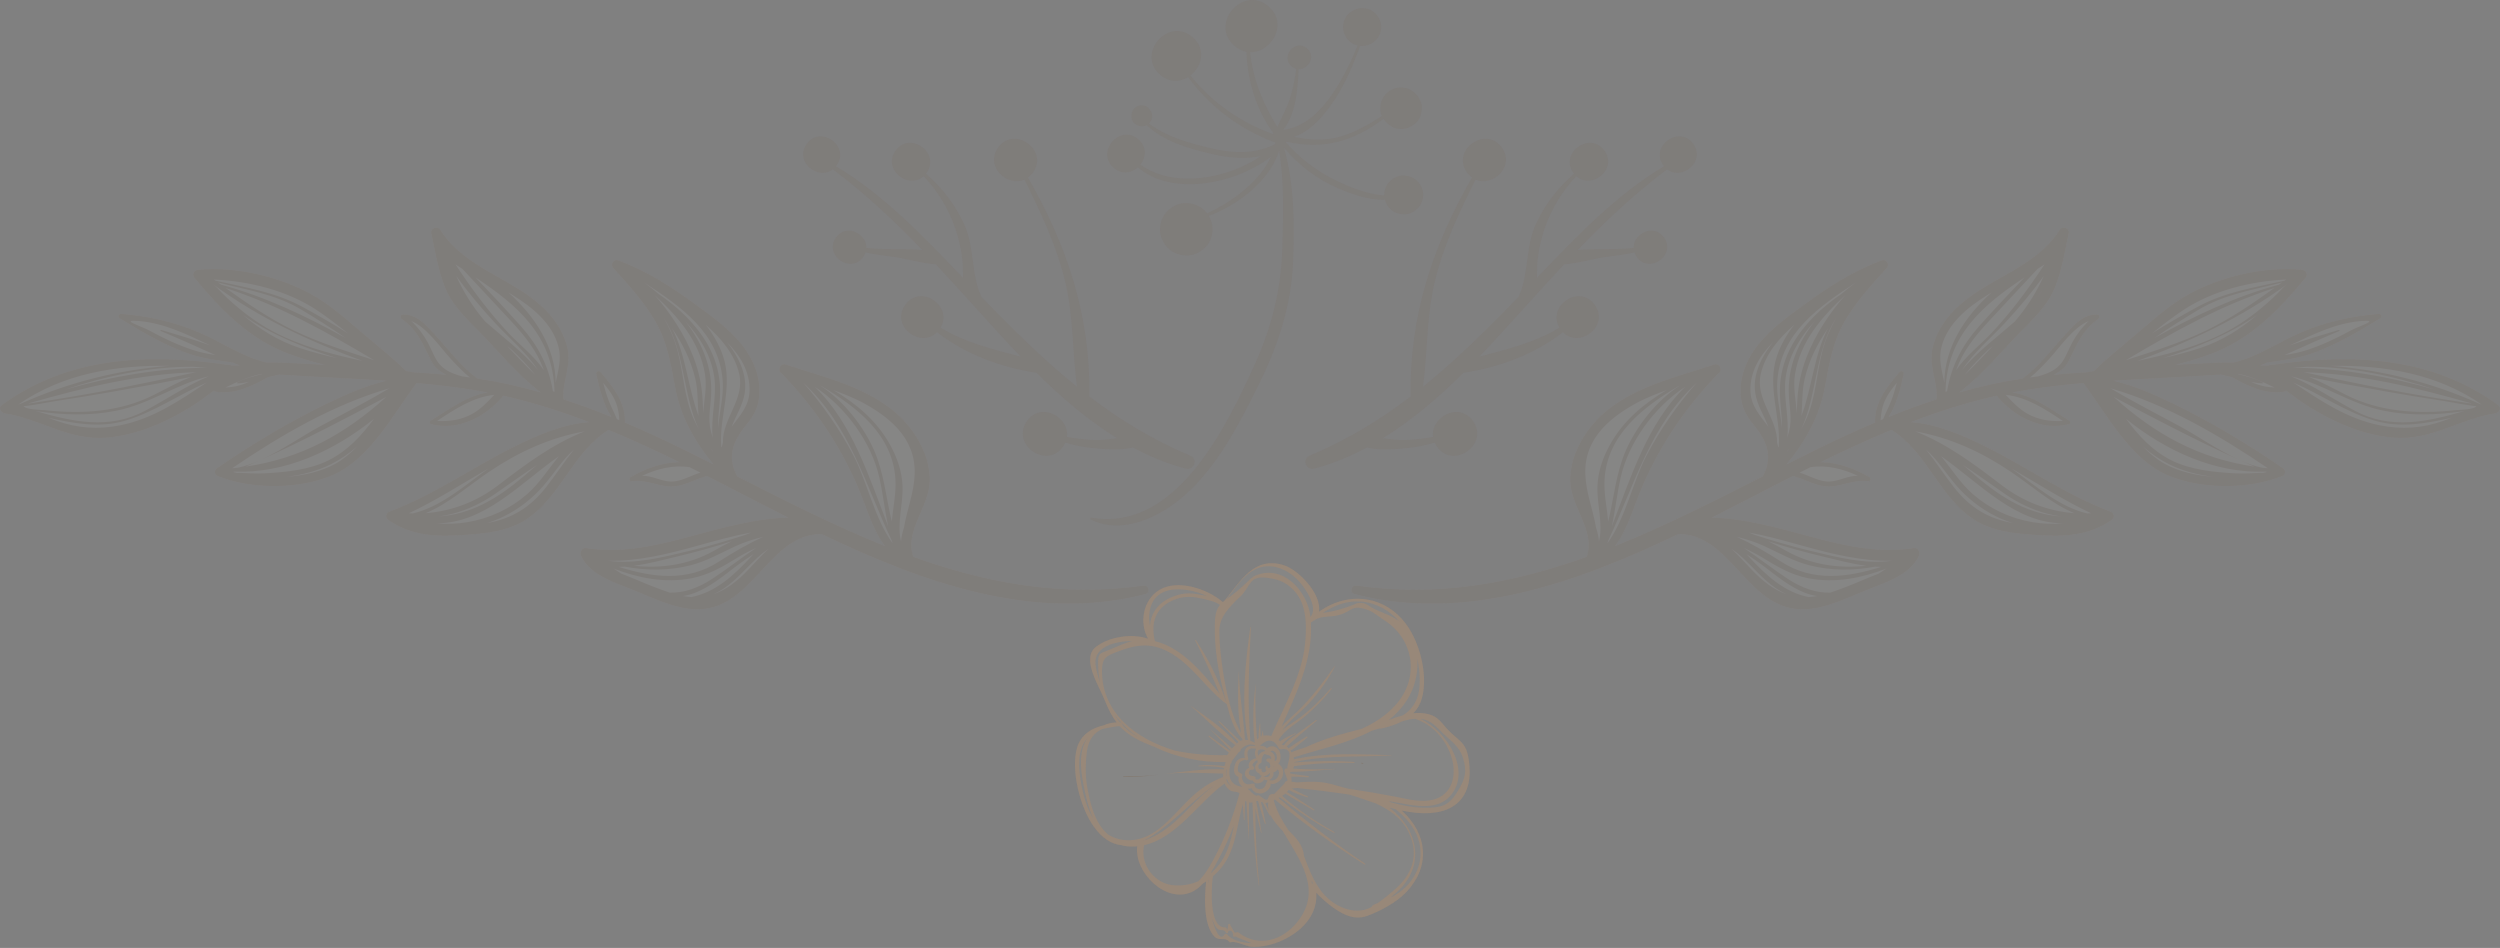 <svg width="1440" height="546" viewBox="0 0 1440 546" fill="none" xmlns="http://www.w3.org/2000/svg">
<rect x="0" y="0" width="1440" height="546" fill="#808080" stroke="none"/>
<g opacity="0.05">
<path d="M845.006 99.379C845.875 100.588 846.86 101.483 847.884 102.236C825.279 141.733 811.79 181.73 812.539 228.366C795.091 241.693 776.253 253.265 754.404 262.462C749.642 264.466 752.292 271.155 757.145 269.871C767.716 267.077 777.788 262.89 787.411 257.724C794.603 259.542 803.495 258.736 810.287 258.104C815.809 257.59 821.145 256.477 826.37 254.942C826.735 255.744 827.186 256.547 827.759 257.343C837.313 270.629 857.978 255.801 848.408 242.493C840.216 231.101 823.913 240.383 825.446 251.649C820.298 252.593 815.096 253.218 809.845 253.446C805.418 253.639 800.963 253.001 796.538 252.424C813.421 241.983 828.851 228.699 842.978 214.714C863.499 211.589 883.878 204.086 900.244 191.345C909.808 201.045 927.261 187.687 918.562 175.589C909.685 163.243 890.839 176.324 898.265 188.745C883.943 197.385 868.208 201.175 852.067 205.453C854.658 202.746 857.222 200.035 859.724 197.331C873.822 182.091 887.208 166.915 900.937 152.252C909.412 151.706 918.404 148.712 926.873 147.738C931.844 147.165 936.697 146.463 941.467 145.382C941.772 146.264 942.174 147.149 942.805 148.03C950.044 158.096 965.698 146.863 958.447 136.781C952.457 128.451 940.744 134.712 940.974 142.83C934.242 143.571 927.448 143.472 920.571 143.561C916.936 143.608 912.753 143.567 908.71 144.06C924.64 127.499 941.299 111.744 960.277 97.503C968.77 104.23 982.615 93.056 975.305 82.889C967.343 71.818 950.124 84.172 958.098 95.263C958.232 95.45 958.39 95.58 958.53 95.755C930.727 112.357 907.705 136.576 885.257 160.076C885.397 156.479 885.281 152.806 885.659 149.59C887.827 131.18 895.452 114.775 907.95 101.457C916.678 109.486 931.897 97.554 924.144 86.774C915.892 75.299 898.047 88.104 906.312 99.599C906.43 99.763 906.568 99.873 906.689 100.027C897.428 108.05 889.953 117.649 884.739 128.914C878.448 142.505 880.818 158.084 874.641 171.116C873.847 171.934 873.053 172.759 872.257 173.573C854.78 191.44 837.879 208.07 819.642 222.794C822.286 202.933 821.647 182.597 826.248 162.961C831.144 142.062 840.31 122.561 849.957 103.453C859.795 107.782 872.874 95.893 865.032 84.987C855.764 72.097 835.727 86.475 845.006 99.379Z" fill="#713600"/>
<path d="M594.979 99.379C594.11 100.588 593.125 101.483 592.102 102.236C614.708 141.733 628.196 181.73 627.446 228.366C644.895 241.693 663.733 253.265 685.582 262.462C690.344 264.466 687.694 271.155 682.841 269.871C672.269 267.077 662.198 262.89 652.577 257.724C645.384 259.542 636.493 258.736 629.7 258.104C624.181 257.59 618.843 256.477 613.618 254.942C613.253 255.744 612.802 256.547 612.229 257.343C602.675 270.629 582.01 255.801 591.58 242.493C599.771 231.101 616.075 240.383 614.542 251.649C619.689 252.593 624.892 253.218 630.143 253.446C634.57 253.639 639.025 253.001 643.449 252.424C626.567 241.983 611.137 228.699 597.01 214.714C576.489 211.589 556.11 204.086 539.743 191.345C530.179 201.045 512.727 187.687 521.428 175.589C530.305 163.243 549.151 176.324 541.727 188.745C556.049 197.385 571.784 201.175 587.925 205.453C585.332 202.746 582.769 200.035 580.268 197.331C566.169 182.091 552.784 166.915 539.055 152.252C530.579 151.706 521.588 148.712 513.118 147.738C508.148 147.165 503.294 146.463 498.525 145.382C498.22 146.264 497.818 147.149 497.186 148.03C489.947 158.096 474.294 146.863 481.543 136.781C487.533 128.451 499.245 134.712 499.016 142.83C505.747 143.571 512.542 143.472 519.419 143.561C523.054 143.608 527.237 143.567 531.28 144.06C515.35 127.499 498.691 111.744 479.713 97.503C471.219 104.23 457.375 93.056 464.685 82.889C472.647 71.818 489.868 84.172 481.892 95.263C481.758 95.45 481.6 95.58 481.46 95.755C509.262 112.357 532.285 136.576 554.733 160.076C554.593 156.479 554.711 152.806 554.331 149.59C552.162 131.18 544.538 114.775 532.039 101.457C523.312 109.486 508.093 97.554 515.845 86.774C524.098 75.299 541.945 88.104 533.678 99.599C533.56 99.763 533.422 99.873 533.3 100.027C542.562 108.05 550.036 117.649 555.251 128.914C561.542 142.505 559.172 158.084 565.349 171.116C566.143 171.934 566.937 172.759 567.733 173.573C585.21 191.44 602.111 208.07 620.347 222.794C617.704 202.933 618.343 182.597 613.742 162.961C608.846 142.062 599.68 122.561 590.033 103.453C580.197 107.782 567.116 95.893 574.958 84.987C584.223 72.097 604.261 86.475 594.979 99.379Z" fill="#713600"/>
<path d="M966.678 307.644C995.584 307.293 1005.23 346.63 1033.49 350.63C1046.99 352.539 1061.29 345.631 1073.33 340.597C1084.3 336.014 1100.03 331.802 1105.3 320.179C1106.14 318.323 1104.95 315.275 1102.49 315.671C1073.36 320.35 1046.45 309.198 1018.54 302.84C1010.77 301.069 997.927 298.314 985.892 298.18C998.964 291.597 1011.74 284.926 1024.14 278.56C1027.01 277.09 1029.88 275.622 1032.75 274.162C1038.97 275.742 1044.67 279.326 1051.04 280.079C1059.68 281.101 1066.98 275.87 1075.96 277.194C1077.34 277.399 1078.06 275.634 1076.82 274.885C1069.02 270.188 1058.43 266.158 1048.51 266.281C1061.99 259.662 1075.61 253.341 1089.45 247.62C1109.82 260.088 1116.84 286.009 1136.88 299.181C1147.56 306.201 1160.54 307.273 1172.97 308.156C1188.59 309.265 1203.24 308.68 1216.36 299.437C1218.38 298.015 1217.64 295.398 1215.53 294.614C1190.08 285.131 1167.94 269.256 1143.72 257.251C1131.07 250.979 1115.6 244.138 1100.58 243.177C1116.72 236.976 1133.2 231.711 1150.12 227.914C1160.04 240.105 1176.06 248.355 1191.7 244.315C1192.66 244.065 1192.62 242.794 1191.88 242.331C1181.43 235.808 1171.03 227.948 1159.06 226.047C1162.13 225.461 1165.21 224.916 1168.32 224.431C1178.86 222.786 1189.45 221.592 1200.06 220.644C1200.1 220.697 1200.12 220.75 1200.16 220.802C1213.54 238.611 1226.91 264.352 1248.38 273.642C1267.73 282.01 1295.19 281.976 1314.5 274.225C1316.62 273.374 1316.73 270.895 1314.93 269.652C1294.5 255.556 1273.16 242.828 1250.79 232.048C1240.18 226.933 1228.94 222.078 1217.33 219.298C1237.97 217.909 1258.67 217.141 1279.31 215.744C1281.37 216.321 1283.48 216.788 1285.57 217.243C1294.98 222.382 1304.18 227.197 1315.63 225.653C1316.1 225.591 1316.49 225.304 1316.73 224.937C1321.24 228.236 1325.69 231.664 1330.45 234.594C1344.87 243.47 1361.16 250.528 1378.18 252.055C1400.35 254.043 1416.31 241.35 1437.33 238.077C1439.32 237.768 1441.18 234.982 1439.06 233.427C1400.95 205.463 1354.47 203.37 1309.55 210.077C1308.9 210.103 1308.24 210.109 1307.58 210.14C1307.27 210.154 1307.04 210.288 1306.87 210.477C1305.19 210.479 1303.51 210.499 1301.84 210.518C1303.2 209.957 1304.57 209.378 1305.93 208.804C1314.68 207.6 1323.46 206.517 1331.98 203.477C1345.9 198.513 1358.52 190.987 1371.08 183.308C1372.2 182.621 1371.66 180.684 1370.3 180.794C1354.83 182.037 1339.92 185.288 1325.59 191.402C1312.48 196.996 1300.55 205.455 1286.73 208.785C1280.63 208.651 1274.39 209.054 1268.04 209.338C1263.03 209.563 1258 209.813 1252.96 210.109C1261.73 207.987 1270.32 205.382 1278.47 201.827C1298.81 192.957 1314.08 176.781 1328.01 159.982C1329.63 158.025 1328.22 155.607 1325.9 155.389C1304.39 153.379 1279.51 159.101 1260.61 169.54C1249.17 175.86 1239.23 185.117 1229.28 193.495C1221.43 200.095 1213.36 206.558 1206.03 213.748C1204.69 213.982 1203.35 214.215 1202.02 214.453C1195.64 214.82 1189.28 215.273 1182.93 215.872C1185.23 214.719 1187.36 213.328 1189.11 211.476C1191 209.476 1191.83 207.451 1193 205.011C1197.26 196.171 1200.47 189.46 1208.7 183.592C1209.76 182.837 1209.29 181.149 1207.95 181.151C1199.69 181.165 1195.16 186.705 1189.83 192.435C1181.98 200.882 1174.54 211.062 1165.14 218.006C1152.71 219.891 1140.51 222.652 1128.5 226.062C1142.17 215.708 1153.88 201.134 1165.19 189.743C1172.95 181.935 1180.2 174.818 1184.14 164.338C1187.7 154.851 1189.49 144.373 1191.55 134.476C1192.23 131.233 1188 129.871 1186.32 132.521C1171.76 155.422 1143 160.352 1124.94 179.419C1119.36 185.302 1114.96 192.49 1113.16 200.446C1110.77 210.987 1116.25 219.706 1115.49 230.011C1106.16 233.051 1096.95 236.476 1087.83 240.166C1092.45 232.998 1094.85 223.264 1096.5 215.505C1096.78 214.205 1095.07 213.184 1094.15 214.264C1086.86 222.857 1079.6 231.784 1080.07 243.385C1068.01 248.498 1056.11 254.047 1044.36 259.842C1039.26 262.356 1034.18 264.903 1029.09 267.463C1039.9 254.232 1048.06 239.963 1051.26 222.37C1053.64 209.303 1055.68 197.095 1062.39 185.357C1068.95 173.884 1077.99 164.042 1086.82 154.303C1088.54 152.406 1086.61 149.005 1084.05 149.937C1067.55 155.952 1053.11 165.276 1039.01 175.634C1028.26 183.523 1016.84 191.617 1009.5 202.988C1003.73 211.937 1000.57 223.649 1003.9 234.123C1005.29 238.477 1007.69 241.772 1010.56 245.283C1018.4 254.886 1021.11 263.826 1015.34 274.422C987.195 288.695 959.059 302.98 930.262 314.544C937.675 304.7 941.174 291.286 946.07 279.968C956.667 255.46 971.714 233.557 990.383 214.512C992.325 212.532 990.097 209.086 987.496 209.951C961.778 218.504 931.976 224.618 914.89 247.685C908.669 256.084 904.378 266.188 904.461 276.769C904.581 291.999 918.848 305.049 914.121 320.218C914.066 320.394 914.039 320.561 914.015 320.727C872.138 335.768 828.621 344.067 781.436 337.299C778.258 336.844 777.099 341.393 780.291 342.213C843.907 358.584 907.917 335.829 966.678 307.644Z" fill="#FFF9E3"/>
<path d="M966.678 307.644C995.584 307.293 1005.23 346.63 1033.49 350.63C1046.99 352.539 1061.29 345.631 1073.33 340.597C1084.3 336.014 1100.03 331.802 1105.3 320.179C1106.14 318.323 1104.95 315.275 1102.49 315.671C1073.36 320.35 1046.45 309.198 1018.54 302.84C1010.77 301.069 997.927 298.314 985.892 298.18C998.964 291.597 1011.74 284.926 1024.14 278.56C1027.01 277.09 1029.88 275.622 1032.75 274.162C1038.97 275.742 1044.67 279.326 1051.04 280.079C1059.68 281.101 1066.98 275.87 1075.96 277.194C1077.34 277.399 1078.06 275.634 1076.82 274.885C1069.02 270.188 1058.43 266.158 1048.51 266.281C1061.99 259.662 1075.61 253.341 1089.45 247.62C1109.82 260.088 1116.84 286.009 1136.88 299.181C1147.56 306.201 1160.54 307.273 1172.97 308.156C1188.59 309.265 1203.24 308.68 1216.36 299.437C1218.38 298.015 1217.64 295.398 1215.53 294.614C1190.08 285.131 1167.94 269.256 1143.72 257.251C1131.07 250.979 1115.6 244.138 1100.58 243.177C1116.72 236.976 1133.2 231.711 1150.12 227.914C1160.04 240.105 1176.06 248.355 1191.7 244.315C1192.66 244.065 1192.62 242.794 1191.88 242.331C1181.43 235.808 1171.03 227.948 1159.06 226.047C1162.13 225.461 1165.21 224.916 1168.32 224.431C1178.86 222.786 1189.45 221.592 1200.06 220.644C1200.1 220.697 1200.12 220.75 1200.16 220.802C1213.54 238.611 1226.91 264.352 1248.38 273.642C1267.73 282.01 1295.19 281.976 1314.5 274.225C1316.62 273.374 1316.73 270.895 1314.93 269.652C1294.5 255.556 1273.16 242.828 1250.79 232.048C1240.18 226.933 1228.94 222.078 1217.33 219.298C1237.97 217.909 1258.67 217.141 1279.31 215.744C1281.37 216.321 1283.48 216.788 1285.57 217.243C1294.98 222.382 1304.18 227.197 1315.63 225.653C1316.1 225.591 1316.49 225.304 1316.73 224.937C1321.24 228.236 1325.69 231.664 1330.45 234.594C1344.87 243.47 1361.16 250.528 1378.18 252.055C1400.35 254.043 1416.31 241.35 1437.33 238.077C1439.32 237.768 1441.18 234.982 1439.06 233.427C1400.95 205.463 1354.47 203.37 1309.55 210.077C1308.9 210.103 1308.24 210.109 1307.58 210.14C1307.27 210.154 1307.04 210.288 1306.87 210.477C1305.19 210.479 1303.51 210.499 1301.84 210.518C1303.2 209.957 1304.57 209.378 1305.93 208.804C1314.68 207.6 1323.46 206.517 1331.98 203.477C1345.9 198.513 1358.52 190.987 1371.08 183.308C1372.2 182.621 1371.66 180.684 1370.3 180.794C1354.83 182.037 1339.92 185.288 1325.59 191.402C1312.48 196.996 1300.55 205.455 1286.73 208.785C1280.63 208.651 1274.39 209.054 1268.04 209.338C1263.03 209.563 1258 209.813 1252.96 210.109C1261.73 207.987 1270.32 205.382 1278.47 201.827C1298.81 192.957 1314.08 176.781 1328.01 159.982C1329.63 158.025 1328.22 155.607 1325.9 155.389C1304.39 153.379 1279.51 159.101 1260.61 169.54C1249.17 175.86 1239.23 185.117 1229.28 193.495C1221.43 200.095 1213.36 206.558 1206.03 213.748C1204.69 213.982 1203.35 214.215 1202.02 214.453C1195.64 214.82 1189.28 215.273 1182.93 215.872C1185.23 214.719 1187.36 213.328 1189.11 211.476C1191 209.476 1191.83 207.451 1193 205.011C1197.26 196.171 1200.47 189.46 1208.7 183.592C1209.76 182.837 1209.29 181.149 1207.95 181.151C1199.69 181.165 1195.16 186.705 1189.83 192.435C1181.98 200.882 1174.54 211.062 1165.14 218.006C1152.71 219.891 1140.51 222.652 1128.5 226.062C1142.17 215.708 1153.88 201.134 1165.19 189.743C1172.95 181.935 1180.2 174.818 1184.14 164.338C1187.7 154.851 1189.49 144.373 1191.55 134.476C1192.23 131.233 1188 129.871 1186.32 132.521C1171.76 155.422 1143 160.352 1124.94 179.419C1119.36 185.302 1114.96 192.49 1113.16 200.446C1110.77 210.987 1116.25 219.706 1115.49 230.011C1106.16 233.051 1096.95 236.476 1087.83 240.166C1092.45 232.998 1094.85 223.264 1096.5 215.505C1096.78 214.205 1095.07 213.184 1094.15 214.264C1086.86 222.857 1079.6 231.784 1080.07 243.385C1068.01 248.498 1056.11 254.047 1044.36 259.842C1039.26 262.356 1034.18 264.903 1029.09 267.463C1039.9 254.232 1048.06 239.963 1051.26 222.37C1053.64 209.303 1055.68 197.095 1062.39 185.357C1068.95 173.884 1077.99 164.042 1086.82 154.303C1088.54 152.406 1086.61 149.005 1084.05 149.937C1067.55 155.952 1053.11 165.276 1039.01 175.634C1028.26 183.523 1016.84 191.617 1009.5 202.988C1003.73 211.937 1000.57 223.649 1003.9 234.123C1005.29 238.477 1007.69 241.772 1010.56 245.283C1018.4 254.886 1021.11 263.826 1015.34 274.422C987.195 288.695 959.059 302.98 930.262 314.544C937.675 304.7 941.174 291.286 946.07 279.968C956.667 255.46 971.714 233.557 990.383 214.512C992.325 212.532 990.097 209.086 987.496 209.951C961.778 218.504 931.976 224.618 914.89 247.685C908.669 256.084 904.378 266.188 904.461 276.769C904.581 291.999 918.848 305.049 914.121 320.218C914.066 320.394 914.039 320.561 914.015 320.727C872.138 335.768 828.621 344.067 781.436 337.299C778.258 336.844 777.099 341.393 780.291 342.213C843.907 358.584 907.917 335.829 966.678 307.644ZM1305.73 271.878C1304.97 272.083 1304.19 272.259 1303.41 272.444C1302.97 272.398 1302.56 272.367 1302.26 272.377C1297.32 272.54 1292.49 272.917 1287.53 272.651C1275.37 272 1261.62 270.668 1250.6 265.092C1239.45 259.455 1231.6 250.735 1224.53 241.194C1247.44 259.706 1276.06 272.877 1305.15 271.628C1305.34 271.709 1305.53 271.796 1305.73 271.878ZM1231.11 207.916C1261.76 196.565 1289.96 183.673 1317.25 163.772C1316.31 164.527 1315.32 165.394 1314.64 166.131C1311.01 170.07 1307.13 173.632 1303.03 177.064C1294.6 184.128 1285.97 189.761 1275.92 194.275C1261.7 200.669 1246.45 204.651 1231.11 207.916ZM1224.4 207.516C1251.95 191.121 1279.49 175.719 1310.05 165.881C1297.65 174.804 1285.02 183.417 1271.26 190.137C1256.39 197.392 1240.26 202.377 1224.4 207.516ZM1312.69 163.973C1287.55 170.763 1263.75 182.047 1240.88 194.734C1249.02 189.034 1257.46 183.734 1265.98 178.613C1281.56 169.236 1297.74 167.085 1314.49 162.671C1313.89 163.105 1313.29 163.538 1312.69 163.973ZM1246.99 267.246C1242.4 264.742 1238.14 261.187 1234.14 257.046C1238.88 261.146 1243.96 264.704 1249.38 267.394C1256.97 271.161 1265.83 273.545 1274.98 274.658C1264.76 273.925 1254.86 271.537 1246.99 267.246ZM1306.35 269.742C1305.2 269.63 1304.03 269.543 1302.89 269.408C1298.92 268.562 1294.87 267.157 1290.81 265.372C1293.41 266.541 1296.02 267.674 1298.63 268.807C1266.61 264.123 1241.11 250.083 1217.41 228.561C1240.88 241.049 1264.52 253.424 1288.65 264.381C1276.95 258.896 1265.37 250.857 1256.08 245.829C1242.6 238.542 1228.75 231.477 1215.53 223.582C1248.14 233.075 1278.27 250.652 1306.35 269.742ZM1414.4 236.263C1392.88 238.641 1370.77 237.372 1351.17 227.396C1343.55 223.517 1336.8 219.834 1329.81 217.058C1344.65 220.108 1359.54 222.888 1374.47 225.511C1385.7 227.485 1396.94 229.367 1408.22 231.061C1409.93 231.317 1426.2 234.395 1426.43 233.843C1425.53 236.04 1416.02 236.085 1414.4 236.263ZM1303.3 220.254C1299.11 217.921 1294.23 216.849 1289.63 215.635C1289.4 215.574 1289.17 215.505 1288.94 215.442C1289.02 215.413 1289.1 215.387 1289.17 215.358C1289.18 215.356 1289.19 215.356 1289.2 215.354C1296.49 216.727 1303.24 219.862 1310.13 223.182C1305.36 223.085 1300.84 221.962 1296.49 219.899C1298.7 220.386 1300.92 220.764 1303.16 220.831C1303.48 220.841 1303.55 220.396 1303.3 220.254ZM1305.45 217.686C1305.68 217.795 1305.91 217.903 1306.13 218.019C1305.91 217.909 1305.68 217.795 1305.45 217.686ZM1372.98 236.558C1388.5 239.66 1404.07 239.057 1419.53 236.761C1398.37 242.934 1377.21 247.72 1356.38 236.609C1343.93 229.964 1332.44 222.033 1319.61 216.715C1338.13 221.036 1353.64 232.694 1372.98 236.558ZM1423.77 232.501C1405.65 229.832 1387.57 226.764 1369.6 223.255C1359.28 221.239 1348.98 219.05 1338.69 216.898C1334.77 216.075 1330.85 215.226 1326.92 214.376C1359.53 215.354 1391.46 223.182 1422.93 232.147C1423.21 232.265 1423.49 232.383 1423.77 232.501ZM1320.62 211.837C1323.33 211.614 1326.03 211.413 1328.74 211.249C1353.42 211.141 1378.86 216.402 1402.67 224.472C1375.88 216.847 1348.48 212.038 1320.62 211.837ZM1370.75 244.987C1351.51 241.094 1336.55 230.714 1320.81 220.262C1336.74 227.085 1351.2 237.417 1368.09 242.363C1382.7 246.642 1397.56 243.884 1412.27 240.59C1410.74 241.187 1409.19 241.778 1407.61 242.345C1395.52 246.68 1383.39 247.543 1370.75 244.987ZM1429.59 233.071C1429.01 232.866 1428.43 232.667 1427.85 232.464C1400.63 220.26 1371.84 213.074 1342.38 210.719C1373.23 210.227 1403.57 215.07 1429.59 233.071ZM1359.91 184.916C1371.78 183.933 1358.63 187.858 1354.16 190.307C1346.02 194.772 1337.58 198.777 1328.75 201.66C1324.53 203.037 1320.21 203.878 1315.87 204.519C1326.39 199.865 1336.85 195.018 1347.34 190.685C1347.72 190.526 1347.56 189.936 1347.14 190.055C1337.9 192.754 1328.27 195.672 1318.78 199.016C1331.97 192.774 1345.16 186.134 1359.91 184.916ZM1245.75 206.324C1264.99 200.346 1283.94 192.73 1300.09 181.417C1290.57 189.574 1279.95 196.273 1267.42 200.434C1260.37 202.777 1253.1 204.665 1245.75 206.324ZM1257.54 178.609C1274.52 167.38 1296.22 161.95 1316.79 161.002C1316.47 161.231 1316.16 161.459 1315.85 161.686C1298.15 165.735 1281.54 168.095 1265.05 177.161C1256.41 181.909 1247.83 186.776 1239.54 192.07C1245.37 187.349 1251.29 182.741 1257.54 178.609ZM923.281 246.479C928.877 240.377 936.236 235.528 943.964 231.408C949.085 228.842 954.478 226.665 959.973 224.707C946.772 232.533 935.046 242.262 927.33 256.21C923.22 263.638 920.45 271.535 920.143 280.081C919.76 290.699 923.561 301.784 921.002 311.89C920.785 309.21 920.184 306.586 919.291 303.922C917.636 293.743 913.493 283.903 913.138 273.106C912.783 262.362 916.659 253.907 922.785 247.015C922.944 246.835 923.116 246.66 923.281 246.479ZM967.425 222.175C953.938 230.927 942.567 245.77 936.642 259.15C930.794 272.355 929.665 286.735 926.324 300.483C925.622 292.512 923.697 284.291 924.225 275.904C925.827 250.475 946.332 234.393 967.003 222.313C967.145 222.269 967.285 222.22 967.425 222.175ZM933.553 274.796C938.128 254.841 952.726 234.509 970.731 222.754C948.982 243.841 939.444 274.777 928.418 303.193C930.392 293.849 931.391 284.23 933.553 274.796ZM1074.03 333.681C1067.53 336.485 1060.92 339.139 1054.21 341.385C1045.85 341.577 1037.81 338.72 1029.62 333.348C1020.83 327.587 1012.84 321.205 1004.4 315.568C1008.26 317.32 1012.06 319.27 1015.79 321.552C1024.07 326.614 1031.86 331.152 1041.52 333.045C1056.97 336.073 1072.25 332.97 1086.66 327.459C1085.15 328.446 1083.64 329.437 1082.13 330.423C1079.22 331.613 1076.39 332.659 1074.03 333.681ZM1083.68 326.511C1064.32 332.582 1044.43 335.455 1025.89 323.503C1017.19 317.891 1008.95 313.159 1000.29 309.179C1005.75 310.471 1011.11 312.187 1016.43 314.63C1025.02 318.575 1032.88 323.205 1042.12 325.57C1054.81 328.821 1067.54 328.7 1080.05 326.389C1081.26 326.466 1082.47 326.502 1083.68 326.511ZM1016.41 326.462C1023.67 332.015 1031 338.046 1039.6 341.415C1041.98 342.347 1044.34 342.942 1046.69 343.342C1044.97 343.651 1043.31 343.833 1041.69 343.923C1027.95 341.072 1017.85 332.068 1007.22 320.555C1006.78 320.076 1006.32 319.594 1005.87 319.113C1009.45 321.41 1012.97 323.826 1016.41 326.462ZM1029.02 317.397C1025.43 315.399 1021.9 313.48 1018.37 311.699C1028.76 315.074 1039.29 317.99 1049.93 320.539C1058.01 322.474 1066.48 324.787 1074.97 325.883C1059.23 327.56 1043.48 325.453 1029.02 317.397ZM1008.64 327.802C1005 323.932 1001.23 319.814 997.228 316.004C999.423 317.527 1001.58 319.225 1003.74 321.209C1010.02 326.988 1015.51 333.695 1022.58 338.586C1024.64 340.014 1026.77 341.192 1028.94 342.235C1021.7 339.756 1015.2 334.761 1008.64 327.802ZM1089.84 322.975C1074.46 325.29 1057.77 320.857 1042.97 317.347C1032.02 314.749 1021.26 311.507 1010.55 308.077C1009.45 307.606 1008.35 307.127 1007.23 306.696C1017.51 308.556 1027.56 311.373 1037.62 314.175C1054.9 318.993 1072.11 323.369 1089.84 322.975ZM1070.14 274.083C1069.5 274.075 1068.87 274.087 1068.23 274.144C1062.44 274.656 1057.46 278.03 1051.5 277.293C1046.15 276.631 1041.57 273.699 1036.52 272.255C1038.62 271.195 1040.72 270.14 1042.83 269.09C1051.97 267.652 1061.73 270.024 1070.14 274.083ZM1120.61 225.01C1121.6 192.675 1142.63 175.352 1166.25 159.69C1157.33 168.954 1148.53 178.353 1140 187.897C1130.12 198.947 1123.94 210.861 1121.56 225.195C1121.28 225.438 1120.98 225.668 1120.69 225.909C1120.67 225.609 1120.64 225.31 1120.61 225.01ZM1188.69 301.417C1182.74 301.975 1176.72 301.78 1170.84 300.803C1158.08 298.685 1146.11 293.132 1136.36 284.644C1129.29 278.487 1124.06 270.087 1118.05 262.732C1140.84 278.759 1160.93 301.512 1188.69 301.417ZM1130.57 267.756C1138.62 272.986 1146.49 278.729 1155.02 284.618C1162.37 289.692 1170.48 293.552 1179.12 295.861C1181.77 296.572 1184.48 297.079 1187.2 297.496C1169.11 296.182 1154.34 287.958 1138.26 274.31C1135.7 272.136 1133.14 269.938 1130.57 267.756ZM1153.1 279.588C1136.79 267.122 1121.85 255.873 1103.13 248.431C1123.18 252.045 1141.11 260.153 1158.33 271.778C1170.53 280.012 1181.52 290.035 1194.86 295.613C1179.61 294.452 1165.34 288.941 1153.1 279.588ZM1177.68 152.266C1168.44 166.33 1158.38 179.856 1146.84 192.137C1141.2 198.145 1132.11 205.232 1126.79 213.196C1126.87 212.849 1126.94 212.585 1126.99 212.465C1130.88 201.981 1137.49 193.771 1145 185.604C1154.48 175.289 1164.17 165.16 1173.66 154.855C1175 153.994 1176.34 153.131 1177.68 152.266ZM1145.77 200.923C1146.47 200.403 1147.17 199.883 1147.85 199.349C1142.52 205 1137.14 210.672 1131.56 216.094C1135.87 210.576 1140.77 205.721 1145.77 200.923ZM1160.54 185.206C1149.89 194.61 1138.88 202.61 1130.03 213.222C1136.74 203.106 1146.64 194.819 1154.88 185.97C1162.89 177.37 1170.32 168.361 1177.24 158.943C1172.93 168.549 1167.32 177.32 1160.54 185.206ZM1125.28 280.449C1119.75 273.378 1114.87 265.786 1109.33 258.886C1115.94 264.649 1120.68 272.477 1126.82 279.592C1133.21 286.999 1141.05 293.144 1149.84 297.471C1153 299.029 1156.23 300.279 1159.49 301.293C1145.13 298.801 1134.57 292.328 1125.28 280.449ZM1204.55 295.648C1203.8 295.67 1203.03 295.715 1202.27 295.763C1186.15 292.031 1172.44 279.809 1158.62 269.825C1174.25 278.849 1189.53 288.673 1204.55 295.648ZM1188.22 242.463C1181.07 242.871 1173.98 241.886 1167.61 238.213C1162.65 235.352 1159.03 231.372 1155.27 227.432C1167.34 228.604 1178.15 235.721 1188.22 242.463ZM1180.14 206.913C1186.08 200.566 1194.02 188.538 1203.12 184.896C1199.24 188.549 1196.12 192.62 1193.49 197.552C1189.32 205.364 1188.72 211.013 1179.31 214.993C1177.51 215.754 1175.63 216.313 1173.73 216.845C1173.59 216.861 1173.45 216.873 1173.31 216.89C1171.97 217.05 1170.65 217.253 1169.32 217.434C1173.19 214.341 1176.55 210.753 1180.14 206.913ZM1173.34 171.746C1174.5 169.979 1175.6 168.168 1176.67 166.336C1175.67 168.231 1174.55 170.026 1173.34 171.746ZM1144.5 170.074C1145.41 169.51 1146.32 168.958 1147.23 168.407C1131.73 182.368 1120.11 200.001 1119.93 220.541C1118.6 213.697 1116.39 207.066 1118.31 199.707C1121.82 186.264 1133.3 177.058 1144.5 170.074ZM1086.28 229.512C1087.91 226.255 1090.22 223.329 1092.58 220.48C1091.69 224.053 1090.63 227.581 1089.29 231.022C1087.96 234.468 1086.14 237.758 1084.8 241.202C1084.71 241.287 1084.65 241.395 1084.58 241.49C1084.13 241.675 1083.68 241.851 1083.23 242.036C1083.44 237.703 1084.23 233.581 1086.28 229.512ZM1014.2 215.338C1016.84 204.068 1024.48 194.858 1033.6 186.993C1029.39 192.33 1025.93 198.206 1023.64 204.771C1017.5 222.415 1025.86 239.941 1024.59 257.071C1024.5 257.316 1024.38 257.56 1024.28 257.804C1024.1 256.831 1023.85 255.903 1023.56 255.004C1024.07 241.354 1010.78 229.968 1014.2 215.338ZM1033.9 215.586C1036.96 196.655 1049.39 182.394 1063.07 169.817C1053.68 180.398 1045.69 192.699 1040.71 205.396C1037.52 213.543 1035.72 221.891 1035.28 230.602C1035.14 233.343 1035.05 235.8 1034.89 238.103C1034.5 230.649 1032.66 223.233 1033.9 215.586ZM1029.44 252.092C1030.82 240.997 1026.96 228.697 1028.54 217.342C1030.27 204.86 1036.8 194.127 1045.4 184.892C1040.77 190.738 1036.89 197.144 1034.16 204.271C1031.2 211.998 1029.93 219.868 1030.42 228.121C1030.97 237.398 1032.8 242.818 1029.44 252.092ZM1069.06 162.632C1066.17 164.793 1063.33 167.041 1060.58 169.384C1049.31 177.082 1039.17 186.605 1032.46 198.377C1028.44 205.435 1026.01 213.149 1025.36 221.274C1024.67 229.897 1026.6 238.404 1026.42 246.589C1025.5 237.378 1023.07 227.875 1023.72 219.31C1025.8 191.627 1047.88 176.562 1069.06 162.632ZM1029.65 259.52C1029.94 259.158 1030.21 258.786 1030.49 258.423C1030.56 258.328 1030.66 258.24 1030.74 258.147C1030.22 258.898 1029.7 259.643 1029.17 260.387C1029.33 260.098 1029.5 259.81 1029.65 259.52ZM1039.48 218.215C1042.09 207.092 1046.99 197.654 1053.01 188.928C1044.81 204.495 1043.83 223.221 1037.62 239.63C1038.24 232.511 1037.85 225.121 1039.48 218.215ZM1049.75 202.036C1046.29 215.109 1046.04 228.541 1040.53 241.102C1039.61 243.196 1038.57 245.22 1037.49 247.22C1046.86 227.079 1045.3 201.926 1057.82 182.837C1054.38 188.827 1051.57 195.17 1049.75 202.036ZM1008.25 225.398C1007.86 213.88 1013.8 204.58 1021.56 196.758C1018.88 200.03 1016.51 203.54 1014.61 207.374C1011.68 213.275 1010.04 219.657 1011.02 226.25C1012.09 233.439 1016.22 239.439 1018.57 245.842C1014.03 239.628 1008.55 234.046 1008.25 225.398ZM925.864 312.962C926.056 312.363 926.233 311.76 926.414 311.155C941.576 279.212 950.383 245.129 977.353 220.411C966.095 233.28 956.296 247.283 948.35 262.523C940.342 277.884 936.388 298.519 925.864 312.962Z" fill="#713600"/>
<path d="M659.711 342.214C662.903 341.394 661.742 336.844 658.566 337.3C611.379 344.068 567.864 335.769 525.987 320.729C525.963 320.562 525.938 320.396 525.881 320.219C521.154 305.051 535.421 291.998 535.541 276.771C535.624 266.191 531.333 256.087 525.112 247.687C508.024 224.619 478.222 218.505 452.504 209.952C449.903 209.087 447.678 212.533 449.617 214.513C468.284 233.558 483.333 255.462 493.93 279.969C498.824 291.287 502.325 304.699 509.738 314.546C480.941 302.982 452.805 288.696 424.663 274.423C418.894 263.828 421.599 254.887 429.441 245.285C432.31 241.772 434.708 238.476 436.095 234.124C439.433 223.651 436.274 211.938 430.501 202.99C423.164 191.618 411.74 183.524 400.996 175.636C386.892 165.278 372.455 155.951 355.95 149.939C353.391 149.006 351.466 152.408 353.186 154.304C362.015 164.043 371.049 173.885 377.61 185.358C384.323 197.097 386.364 209.307 388.738 222.371C391.936 239.964 400.097 254.233 410.908 267.465C405.823 264.902 400.734 262.356 395.64 259.844C383.889 254.047 371.994 248.499 359.934 243.386C360.397 231.785 353.144 222.859 345.852 214.265C344.934 213.185 343.222 214.208 343.498 215.506C345.153 223.265 347.547 232.998 352.165 240.168C343.052 236.478 333.841 233.054 324.515 230.013C323.751 219.707 329.234 210.988 326.842 200.447C325.036 192.491 320.636 185.303 315.062 179.421C296.998 160.353 268.237 155.423 253.684 132.522C251.998 129.87 247.769 131.233 248.447 134.478C250.514 144.375 252.297 154.853 255.861 164.339C259.796 174.817 267.051 181.936 274.806 189.744C286.118 201.136 297.829 215.709 311.498 226.063C299.488 222.654 287.29 219.894 274.861 218.008C265.457 211.063 258.021 200.884 250.171 192.437C244.843 186.706 240.31 181.167 232.052 181.153C230.714 181.151 230.237 182.838 231.297 183.593C239.527 189.462 242.739 196.173 246.997 205.012C248.173 207.453 248.999 209.477 250.89 211.477C252.638 213.327 254.77 214.72 257.069 215.874C250.717 215.275 244.353 214.822 237.983 214.454C236.649 214.217 235.309 213.983 233.967 213.75C226.64 206.559 218.567 200.096 210.725 193.497C200.769 185.118 190.827 175.861 179.387 169.542C160.488 159.103 135.611 153.38 114.099 155.391C111.78 155.608 110.373 158.026 111.994 159.984C125.913 176.783 141.183 192.958 161.53 201.828C169.685 205.384 178.268 207.991 187.038 210.111C182.002 209.814 176.97 209.565 171.963 209.339C165.613 209.053 159.371 208.653 153.271 208.787C139.447 205.457 127.52 196.997 114.41 191.403C100.084 185.289 85.17 182.038 69.697 180.795C68.342 180.688 67.796 182.623 68.919 183.309C81.476 190.989 94.102 198.512 108.022 203.479C116.542 206.519 125.322 207.601 134.068 208.805C135.433 209.38 136.795 209.958 138.164 210.519C136.487 210.501 134.807 210.48 133.132 210.478C132.964 210.289 132.726 210.155 132.417 210.141C131.759 210.111 131.104 210.105 130.446 210.078C85.527 203.371 39.053 205.465 0.939 233.428C-1.181 234.983 0.679 237.767 2.665 238.078C23.686 241.351 39.654 254.044 61.816 252.057C78.836 250.53 95.132 243.471 109.553 234.596C114.315 231.665 118.756 228.236 123.274 224.938C123.511 225.306 123.901 225.592 124.366 225.655C135.816 227.196 145.015 222.382 154.427 217.244C156.52 216.787 158.628 216.32 160.689 215.746C181.326 217.141 202.034 217.91 222.675 219.299C211.062 222.079 199.825 226.934 189.211 232.049C166.834 242.83 145.504 255.557 125.071 269.654C123.272 270.894 123.377 273.376 125.497 274.226C144.808 281.977 172.274 282.01 191.617 273.644C213.094 264.354 226.462 238.612 239.843 220.804C239.884 220.751 239.904 220.698 239.939 220.645C250.555 221.594 261.144 222.788 271.683 224.432C274.786 224.918 277.872 225.46 280.942 226.049C268.974 227.949 258.567 235.81 248.12 242.332C247.379 242.795 247.336 244.066 248.305 244.316C263.942 248.357 279.955 240.107 289.879 227.915C306.804 231.712 323.276 236.977 339.419 243.179C324.397 244.139 308.934 250.98 296.279 257.253C272.06 269.258 249.923 285.131 224.466 294.616C222.362 295.399 221.619 298.015 223.637 299.438C236.761 308.681 251.407 309.266 267.029 308.158C279.456 307.274 292.441 306.202 303.118 299.182C323.156 286.01 330.178 260.09 350.551 247.622C364.393 253.342 378.014 259.663 391.485 266.283C381.572 266.159 370.978 270.19 363.183 274.886C361.938 275.636 362.659 277.4 364.044 277.195C373.015 275.873 380.321 281.102 388.957 280.081C395.325 279.327 401.029 275.743 407.249 274.164C410.124 275.624 412.993 277.092 415.858 278.562C428.259 284.928 441.035 291.598 454.108 298.181C442.071 298.315 429.228 301.071 421.457 302.841C393.552 309.199 366.643 320.353 337.514 315.673C335.049 315.277 333.859 318.325 334.7 320.181C339.969 331.802 355.704 336.015 366.669 340.598C378.715 345.632 393.012 352.54 406.507 350.631C434.773 346.633 444.416 307.297 473.322 307.646C532.077 335.824 596.089 358.579 659.711 342.214Z" fill="#FFF9E3"/>
<path d="M659.711 342.214C662.903 341.394 661.742 336.844 658.566 337.3C611.379 344.068 567.864 335.769 525.987 320.729C525.963 320.562 525.938 320.396 525.881 320.219C521.154 305.051 535.421 291.998 535.541 276.771C535.624 266.191 531.333 256.087 525.112 247.687C508.024 224.619 478.222 218.505 452.504 209.952C449.903 209.087 447.678 212.533 449.617 214.513C468.284 233.558 483.333 255.462 493.93 279.969C498.824 291.287 502.325 304.699 509.738 314.546C480.941 302.982 452.805 288.696 424.663 274.423C418.894 263.828 421.599 254.887 429.441 245.285C432.31 241.772 434.708 238.476 436.095 234.124C439.433 223.651 436.274 211.938 430.501 202.99C423.164 191.618 411.74 183.524 400.996 175.636C386.892 165.278 372.455 155.951 355.95 149.939C353.391 149.006 351.466 152.408 353.186 154.304C362.015 164.043 371.049 173.885 377.61 185.358C384.323 197.097 386.364 209.307 388.738 222.371C391.936 239.964 400.097 254.233 410.908 267.465C405.823 264.902 400.734 262.356 395.64 259.844C383.889 254.047 371.994 248.499 359.934 243.386C360.397 231.785 353.144 222.859 345.852 214.265C344.934 213.185 343.222 214.208 343.498 215.506C345.153 223.265 347.547 232.998 352.165 240.168C343.052 236.478 333.841 233.054 324.515 230.013C323.751 219.707 329.234 210.988 326.842 200.447C325.036 192.491 320.636 185.303 315.062 179.421C296.998 160.353 268.237 155.423 253.684 132.522C251.998 129.87 247.769 131.233 248.447 134.478C250.514 144.375 252.297 154.853 255.861 164.339C259.796 174.817 267.051 181.936 274.806 189.744C286.118 201.136 297.829 215.709 311.498 226.063C299.488 222.654 287.29 219.894 274.861 218.008C265.457 211.063 258.021 200.884 250.171 192.437C244.843 186.706 240.31 181.167 232.052 181.153C230.714 181.151 230.237 182.838 231.297 183.593C239.527 189.462 242.739 196.173 246.997 205.012C248.173 207.453 248.999 209.477 250.89 211.477C252.638 213.327 254.77 214.72 257.069 215.874C250.717 215.275 244.353 214.822 237.983 214.454C236.649 214.217 235.309 213.983 233.967 213.75C226.64 206.559 218.567 200.096 210.725 193.497C200.769 185.118 190.827 175.861 179.387 169.542C160.488 159.103 135.611 153.38 114.099 155.391C111.78 155.608 110.373 158.026 111.994 159.984C125.913 176.783 141.183 192.958 161.53 201.828C169.685 205.384 178.268 207.991 187.038 210.111C182.002 209.814 176.97 209.565 171.963 209.339C165.613 209.053 159.371 208.653 153.271 208.787C139.447 205.457 127.52 196.997 114.41 191.403C100.084 185.289 85.17 182.038 69.697 180.795C68.342 180.688 67.796 182.623 68.919 183.309C81.476 190.989 94.102 198.512 108.022 203.479C116.542 206.519 125.322 207.601 134.068 208.805C135.433 209.38 136.795 209.958 138.164 210.519C136.487 210.501 134.807 210.48 133.132 210.478C132.964 210.289 132.726 210.155 132.417 210.141C131.759 210.111 131.104 210.105 130.446 210.078C85.527 203.371 39.053 205.465 0.939 233.428C-1.181 234.983 0.679 237.767 2.665 238.078C23.686 241.351 39.654 254.044 61.816 252.057C78.836 250.53 95.132 243.471 109.553 234.596C114.315 231.665 118.756 228.236 123.274 224.938C123.511 225.306 123.901 225.592 124.366 225.655C135.816 227.196 145.015 222.382 154.427 217.244C156.52 216.787 158.628 216.32 160.689 215.746C181.326 217.141 202.034 217.91 222.675 219.299C211.062 222.079 199.825 226.934 189.211 232.049C166.834 242.83 145.504 255.557 125.071 269.654C123.272 270.894 123.377 273.376 125.497 274.226C144.808 281.977 172.274 282.01 191.617 273.644C213.094 264.354 226.462 238.612 239.843 220.804C239.884 220.751 239.904 220.698 239.939 220.645C250.555 221.594 261.144 222.788 271.683 224.432C274.786 224.918 277.872 225.46 280.942 226.049C268.974 227.949 258.567 235.81 248.12 242.332C247.379 242.795 247.336 244.066 248.305 244.316C263.942 248.357 279.955 240.107 289.879 227.915C306.804 231.712 323.276 236.977 339.419 243.179C324.397 244.139 308.934 250.98 296.279 257.253C272.06 269.258 249.923 285.131 224.466 294.616C222.362 295.399 221.619 298.015 223.637 299.438C236.761 308.681 251.407 309.266 267.029 308.158C279.456 307.274 292.441 306.202 303.118 299.182C323.156 286.01 330.178 260.09 350.551 247.622C364.393 253.342 378.014 259.663 391.485 266.283C381.572 266.159 370.978 270.19 363.183 274.886C361.938 275.636 362.659 277.4 364.044 277.195C373.015 275.873 380.321 281.102 388.957 280.081C395.325 279.327 401.029 275.743 407.249 274.164C410.124 275.624 412.993 277.092 415.858 278.562C428.259 284.928 441.035 291.598 454.108 298.181C442.071 298.315 429.228 301.071 421.457 302.841C393.552 309.199 366.643 320.353 337.514 315.673C335.049 315.277 333.859 318.325 334.7 320.181C339.969 331.802 355.704 336.015 366.669 340.598C378.715 345.632 393.012 352.54 406.507 350.631C434.773 346.633 444.416 307.297 473.322 307.646C532.077 335.824 596.089 358.579 659.711 342.214ZM134.846 271.623C163.93 272.872 192.551 259.702 215.466 241.189C208.4 250.731 200.543 259.45 189.397 265.087C178.375 270.661 164.622 271.993 152.461 272.647C147.502 272.913 142.678 272.535 137.729 272.373C137.431 272.362 137.029 272.393 136.586 272.44C135.808 272.255 135.025 272.078 134.265 271.873C134.46 271.792 134.653 271.704 134.846 271.623ZM164.07 194.27C154.025 189.756 145.397 184.123 136.96 177.059C132.86 173.625 128.98 170.066 125.357 166.126C124.679 165.389 123.68 164.522 122.748 163.767C150.035 183.669 178.235 196.561 208.883 207.912C193.542 204.646 178.296 200.665 164.07 194.27ZM168.738 190.13C154.973 183.411 142.343 174.797 129.94 165.875C160.5 175.715 188.039 191.117 215.592 207.51C199.729 202.372 183.608 197.387 168.738 190.13ZM125.507 162.666C142.262 167.081 158.437 169.231 174.02 178.608C182.532 183.731 190.973 189.029 199.12 194.729C176.241 182.044 152.449 170.758 127.308 163.968C126.707 163.533 126.106 163.101 125.507 162.666ZM165.016 274.653C174.162 273.54 183.021 271.156 190.614 267.389C196.033 264.701 201.114 261.143 205.851 257.042C201.851 261.182 197.595 264.735 193.004 267.241C185.137 271.532 175.238 273.92 165.016 274.653ZM224.466 223.58C211.251 231.475 197.396 238.539 183.917 245.827C174.619 250.854 163.047 258.896 151.348 264.378C175.472 253.419 199.114 241.045 222.581 228.559C198.882 250.081 173.384 264.12 141.366 268.805C143.977 267.672 146.587 266.539 149.186 265.369C145.127 267.154 141.074 268.559 137.104 269.406C135.969 269.54 134.799 269.627 133.646 269.739C161.721 250.647 191.852 233.071 224.466 223.58ZM13.565 233.836C13.791 234.388 30.064 231.31 31.767 231.054C43.047 229.361 54.289 227.478 65.522 225.505C80.453 222.881 95.343 220.101 110.182 217.051C103.189 219.827 96.445 223.511 88.825 227.389C69.224 237.365 47.119 238.636 25.592 236.257C23.974 236.08 14.463 236.035 13.565 233.836ZM136.832 220.828C139.072 220.761 141.297 220.384 143.506 219.896C139.151 221.959 134.639 223.082 129.867 223.18C136.755 219.86 143.508 216.724 150.792 215.352C150.802 215.354 150.81 215.354 150.82 215.356C150.898 215.384 150.977 215.411 151.054 215.439C150.825 215.502 150.593 215.571 150.366 215.632C145.766 216.846 140.881 217.918 136.7 220.252C136.444 220.392 136.513 220.836 136.832 220.828ZM133.859 218.014C134.086 217.898 134.316 217.79 134.543 217.681C134.314 217.79 134.086 217.904 133.859 218.014ZM120.392 216.71C107.559 222.028 96.066 229.96 83.616 236.604C62.791 247.717 41.63 242.929 20.471 236.756C35.924 239.055 51.495 239.656 67.02 236.553C86.353 232.689 101.861 221.031 120.392 216.71ZM17.062 232.143C48.534 223.178 80.467 215.35 113.072 214.371C109.151 215.222 105.23 216.073 101.303 216.893C91.01 219.045 80.715 221.234 70.395 223.251C52.425 226.76 34.344 229.828 16.223 232.496C16.502 232.378 16.782 232.26 17.062 232.143ZM37.323 224.467C61.13 216.395 86.573 211.134 111.259 211.244C113.965 211.408 116.672 211.609 119.375 211.833C91.515 212.034 64.117 216.842 37.323 224.467ZM32.385 242.342C30.805 241.776 29.26 241.185 27.727 240.588C42.432 243.879 57.298 246.637 71.908 242.361C88.796 237.414 103.26 227.084 119.186 220.26C103.443 230.711 88.49 241.089 69.246 244.984C56.601 247.538 44.471 246.675 32.385 242.342ZM97.619 210.714C68.151 213.069 39.362 220.258 12.15 232.459C11.569 232.662 10.988 232.861 10.41 233.067C36.43 215.065 66.769 210.222 97.619 210.714ZM121.221 199.01C111.724 195.665 102.101 192.749 92.855 190.049C92.441 189.927 92.277 190.518 92.66 190.678C103.144 195.011 113.606 199.86 124.13 204.512C119.785 203.873 115.47 203.032 111.25 201.653C102.411 198.77 93.976 194.766 85.838 190.3C81.371 187.85 68.216 183.926 80.091 184.909C94.831 186.13 108.024 192.77 121.221 199.01ZM172.572 200.431C160.041 196.272 149.43 189.571 139.91 181.415C156.057 192.725 175.009 200.344 194.251 206.322C186.896 204.661 179.626 202.772 172.572 200.431ZM200.46 192.065C192.169 186.771 183.588 181.904 174.948 177.156C158.449 168.09 141.839 165.732 124.149 161.681C123.834 161.454 123.519 161.225 123.207 160.997C143.778 161.943 165.475 167.375 182.459 178.604C188.707 182.736 194.622 187.344 200.46 192.065ZM517.215 247.013C523.341 253.904 527.215 262.36 526.862 273.104C526.505 283.898 522.364 293.74 520.707 303.92C519.814 306.584 519.213 309.205 518.996 311.888C516.437 301.781 520.238 290.697 519.855 280.079C519.546 271.532 516.778 263.635 512.668 256.207C504.952 242.261 493.226 232.53 480.025 224.705C485.517 226.66 490.913 228.837 496.034 231.406C503.762 235.526 511.121 240.375 516.715 246.477C516.88 246.655 517.05 246.83 517.215 247.013ZM472.991 222.308C493.664 234.388 514.169 250.469 515.769 275.9C516.297 284.288 514.372 292.508 513.669 300.478C510.329 286.729 509.2 272.35 503.352 259.145C497.427 245.766 486.056 230.922 472.568 222.17C472.711 222.215 472.851 222.264 472.991 222.308ZM511.578 303.189C500.552 274.773 491.016 243.837 469.265 222.749C487.27 234.502 501.868 254.836 506.443 274.791C508.605 284.225 509.604 293.844 511.578 303.189ZM357.863 330.421C356.352 329.434 354.845 328.443 353.335 327.456C367.746 332.967 383.024 336.07 398.472 333.042C408.132 331.148 415.925 326.609 424.204 321.549C427.936 319.267 431.737 317.317 435.594 315.565C427.156 321.202 419.166 327.584 410.378 333.345C402.182 338.718 394.147 341.575 385.787 341.382C379.074 339.134 372.465 336.48 365.967 333.678C363.601 332.654 360.777 331.609 357.863 330.421ZM359.942 326.384C372.459 328.697 385.184 328.819 397.879 325.566C407.117 323.2 414.977 318.57 423.566 314.625C428.882 312.182 434.243 310.466 439.705 309.175C431.043 313.155 422.807 317.884 414.102 323.499C395.565 335.451 375.677 332.575 356.313 326.506C357.522 326.498 358.73 326.461 359.942 326.384ZM434.119 319.108C433.671 319.59 433.214 320.069 432.771 320.55C422.143 332.064 412.045 341.067 398.306 343.918C396.685 343.829 395.027 343.646 393.309 343.337C395.652 342.937 398.009 342.342 400.389 341.41C408.995 338.042 416.321 332.011 423.585 326.457C427.031 323.821 430.55 321.405 434.119 319.108ZM365.029 325.88C373.515 324.784 381.98 322.471 390.064 320.536C400.704 317.988 411.237 315.07 421.621 311.697C418.092 313.478 414.567 315.396 410.979 317.395C396.513 325.448 380.762 327.556 365.029 325.88ZM411.054 342.231C413.221 341.189 415.355 340.009 417.416 338.582C424.486 333.69 429.971 326.983 436.258 321.204C438.414 319.22 440.57 317.523 442.766 316C438.767 319.809 434.999 323.927 431.35 327.797C424.791 334.756 418.295 339.751 411.054 342.231ZM402.377 314.17C412.435 311.366 422.486 308.551 432.765 306.691C431.65 307.12 430.55 307.601 429.447 308.072C418.74 311.502 407.976 314.743 397.025 317.342C382.222 320.853 365.538 325.285 350.155 322.971C367.89 323.365 385.093 318.989 402.377 314.17ZM397.165 269.087C399.27 270.137 401.372 271.193 403.472 272.253C398.426 273.694 393.843 276.629 388.492 277.291C382.53 278.028 377.555 274.653 371.768 274.141C371.129 274.084 370.489 274.072 369.849 274.08C378.264 270.019 388.027 267.647 397.165 269.087ZM319.304 225.905C319.016 225.665 318.719 225.434 318.433 225.19C316.051 210.856 309.874 198.943 299.995 187.892C291.463 178.348 282.664 168.949 273.744 159.685C297.37 175.347 318.396 192.668 319.389 225.005C319.357 225.306 319.326 225.604 319.304 225.905ZM321.946 262.727C315.933 270.082 310.705 278.483 303.636 284.639C293.887 293.129 281.911 298.681 269.157 300.799C263.272 301.775 257.253 301.97 251.308 301.412C279.066 301.507 299.153 278.755 321.946 262.727ZM301.733 274.306C285.651 287.955 270.885 296.179 252.8 297.491C255.519 297.077 258.224 296.567 260.88 295.856C269.514 293.547 277.626 289.689 284.975 284.613C293.501 278.724 301.374 272.982 309.429 267.751C306.855 269.934 304.296 272.131 301.733 274.306ZM245.139 295.608C258.478 290.032 269.463 280.008 281.665 271.774C298.891 260.15 316.815 252.04 336.865 248.426C318.145 255.868 303.208 267.117 286.898 279.583C274.66 288.936 260.381 294.447 245.139 295.608ZM266.334 154.853C275.829 165.158 285.519 175.286 295 185.602C302.507 193.769 309.113 201.978 313.009 212.462C313.054 212.582 313.125 212.846 313.21 213.193C307.884 205.227 298.795 198.141 293.152 192.134C281.618 179.853 271.555 166.327 262.318 152.264C263.656 153.127 264.996 153.99 266.334 154.853ZM308.438 216.091C302.858 210.669 297.477 204.998 292.141 199.347C292.827 199.881 293.528 200.399 294.228 200.92C299.226 205.717 304.121 210.572 308.438 216.091ZM262.75 158.938C269.679 168.356 277.106 177.366 285.113 185.965C293.351 194.814 303.254 203.099 309.963 213.218C301.114 202.606 290.102 194.605 279.458 185.202C272.678 177.315 267.067 168.545 262.75 158.938ZM280.504 301.29C283.765 300.277 286.989 299.026 290.151 297.469C298.939 293.139 306.781 286.997 313.176 279.589C319.316 272.474 324.058 264.646 330.659 258.883C325.122 265.785 320.24 273.376 314.711 280.446C305.423 292.323 294.866 298.796 280.504 301.29ZM281.379 269.82C267.561 279.804 253.842 292.027 237.729 295.759C236.962 295.71 236.198 295.665 235.449 295.643C250.461 288.668 265.745 278.844 281.379 269.82ZM284.721 227.428C280.969 231.367 277.34 235.347 272.379 238.208C266.011 241.881 258.925 242.866 251.769 242.458C261.849 235.716 272.658 228.599 284.721 227.428ZM270.674 217.431C269.344 217.25 268.022 217.047 266.688 216.887C266.547 216.871 266.405 216.858 266.265 216.842C264.371 216.31 262.488 215.752 260.689 214.99C251.273 211.01 250.676 205.361 246.506 197.55C243.872 192.617 240.757 188.546 236.877 184.893C245.978 188.534 253.917 200.563 259.857 206.911C263.449 210.748 266.805 214.336 270.674 217.431ZM263.329 166.329C264.397 168.163 265.496 169.974 266.657 171.739C265.447 170.021 264.33 168.226 263.329 166.329ZM321.684 199.7C323.607 207.059 321.4 213.691 320.068 220.534C319.883 199.994 308.27 182.363 292.762 168.401C293.674 168.949 294.586 169.503 295.491 170.068C306.692 177.053 318.175 186.26 321.684 199.7ZM356.76 242.03C356.313 241.845 355.865 241.668 355.416 241.483C355.343 241.388 355.282 241.282 355.199 241.195C353.856 237.751 352.033 234.462 350.701 231.016C349.369 227.574 348.303 224.047 347.417 220.473C349.777 223.322 352.082 226.248 353.716 229.505C355.759 233.576 356.551 237.698 356.76 242.03ZM416.431 254.999C416.139 255.9 415.891 256.826 415.714 257.799C415.615 257.553 415.489 257.312 415.397 257.066C414.13 239.936 422.492 222.41 416.35 204.766C414.065 198.201 410.603 192.325 406.39 186.989C415.507 194.853 423.154 204.064 425.79 215.333C429.217 229.964 415.929 241.349 416.431 254.999ZM405.1 238.098C404.944 235.796 404.848 233.341 404.712 230.597C404.278 221.886 402.475 213.536 399.281 205.392C394.302 192.697 386.313 180.393 376.92 169.812C390.604 182.389 403.037 196.65 406.097 215.581C407.334 223.228 405.496 230.644 405.1 238.098ZM409.572 228.116C410.059 219.864 408.794 211.991 405.833 204.267C403.1 197.139 399.218 190.733 394.596 184.887C403.194 194.122 409.718 204.854 411.452 217.338C413.03 228.695 409.178 240.992 410.554 252.087C407.196 242.813 409.023 237.394 409.572 228.116ZM416.279 219.305C416.922 227.868 414.492 237.373 413.572 246.584C413.391 238.399 415.326 229.895 414.636 221.269C413.986 213.144 411.557 205.428 407.533 198.372C400.822 186.603 390.677 177.077 379.411 169.379C376.66 167.036 373.823 164.786 370.934 162.628C392.121 176.557 414.197 191.622 416.279 219.305ZM410.826 260.382C410.299 259.639 409.777 258.894 409.259 258.142C409.336 258.238 409.429 258.325 409.509 258.418C409.787 258.784 410.057 259.153 410.339 259.515C410.498 259.805 410.664 260.094 410.826 260.382ZM402.375 239.625C396.164 223.216 395.183 204.49 386.981 188.924C393.002 197.649 397.9 207.087 400.517 218.211C402.144 225.117 401.75 232.506 402.375 239.625ZM382.177 182.832C394.698 201.921 393.136 227.076 402.505 247.216C401.423 245.215 400.387 243.191 399.467 241.097C393.958 228.536 393.705 215.102 390.244 202.031C388.427 195.166 385.615 188.822 382.177 182.832ZM421.424 245.839C423.773 239.436 427.906 233.436 428.974 226.248C429.955 219.655 428.314 213.272 425.384 207.372C423.479 203.536 421.111 200.025 418.433 196.756C426.196 204.577 432.133 213.877 431.739 225.395C431.445 234.041 425.965 239.623 421.424 245.839ZM491.646 262.518C483.7 247.279 473.898 233.276 462.641 220.406C489.611 245.124 498.42 279.207 513.58 311.151C513.759 311.754 513.935 312.357 514.128 312.958C503.608 298.514 499.654 277.879 491.646 262.518Z" fill="#713600"/>
<path d="M686.926 21.39C694.988 28.317 692.169 38.459 685.663 43.495C698.189 59.034 714.305 70.431 733.421 77.307C733.366 77.047 733.346 76.779 733.387 76.511C723.596 63.298 718.566 46.444 717.962 29.854C715.637 29.413 713.29 28.321 711.055 26.401C696.41 13.817 715.983 -8.915 730.651 3.687C742.399 13.781 732.128 30.39 720.033 30.067C721.713 45.563 727.265 59.471 735.811 73.225C738.372 66.988 741.858 61.322 743.694 54.548C745.022 49.645 745.954 44.672 746.71 39.663C745.783 39.422 744.853 38.963 743.965 38.198C737.318 32.486 746.2 22.169 752.859 27.889C758.212 32.488 753.489 40.061 747.973 39.854C747.522 51.589 746.316 65.965 739.114 74.776C759.944 72.578 773.711 46.288 782.052 26.182C780.411 25.815 778.82 25.098 777.423 23.899C775.292 22.066 773.85 19.216 773.64 16.415C773.439 13.736 774.391 10.442 776.268 8.455C780.35 4.132 787.082 3.296 791.743 7.302C793.875 9.135 795.317 11.985 795.526 14.786C795.728 17.465 794.776 20.759 792.899 22.746C790.377 25.417 786.844 26.746 783.411 26.436C778.424 40.343 772.186 54.224 762.81 65.517C758.301 70.946 752.045 76.81 745.073 78.837C754.347 80.65 763.39 81.389 773.04 78.395C781.245 75.852 788.747 71.514 795.953 66.818C795.455 65.685 795.13 64.463 795.087 63.136C794.987 59.984 795.831 56.941 797.936 54.504C799.927 52.196 803.023 50.637 806.066 50.41C810.53 50.077 814.164 52.227 816.835 55.634C816.896 55.714 816.957 55.791 817.018 55.868C817.473 56.783 817.927 57.697 818.382 58.612C818.942 60.073 819.119 61.563 818.909 63.081C818.775 65.596 817.935 68.275 816.155 70.161C814.713 71.689 812.991 72.86 811.032 73.627C808.524 74.61 804.493 74.474 802.122 73.134C802.037 73.085 801.949 73.037 801.864 72.988C799.877 71.866 798.103 70.335 796.86 68.472C779.719 81.324 762.407 86.475 740.804 81.578C740.729 81.675 740.647 81.772 740.57 81.87C748.106 90.492 756.981 97.51 767.311 102.842C775.56 107.1 786.897 111.913 797.326 112.578C797.271 109.948 798.223 106.875 800.019 104.973C802.008 102.867 804.691 101.212 807.674 101.119C810.648 101.024 813.52 101.819 815.82 103.796C817.996 105.667 819.468 108.578 819.682 111.436C819.887 114.172 818.915 117.535 816.999 119.565C815.01 121.671 812.328 123.323 809.342 123.419C806.369 123.512 803.497 122.719 801.197 120.742C799.508 119.291 798.264 117.214 797.682 115.022C788.64 115.398 778.351 111.671 771.017 108.568C758.576 103.303 748.138 95.144 739.531 85.008C745.586 106.183 745.626 128.889 744.809 150.764C743.853 176.263 735.781 200.014 724.483 222.714C713.555 244.675 701.106 268.683 682.482 285.184C668.516 297.561 646.609 308.475 628.283 299.224C627.721 298.941 627.99 298.061 628.622 298.172C677.135 306.691 706.288 246.148 722.679 210.081C732.41 188.668 737.975 166.679 738.618 143.165C739.126 124.537 739.856 105.314 736.808 86.8C731.298 103.989 713.657 117.754 696.277 124.395C697.459 126.406 698.224 128.682 698.393 130.941C698.669 134.635 697.357 139.177 694.77 141.919C692.084 144.765 688.461 146.997 684.43 147.125C680.414 147.253 676.537 146.179 673.429 143.51C670.489 140.983 668.502 137.054 668.213 133.192C667.936 129.498 669.248 124.955 671.835 122.213C674.522 119.368 678.144 117.135 682.175 117.007C686.192 116.879 690.068 117.953 693.176 120.622C693.949 121.286 694.652 122.053 695.281 122.885C709.945 116.216 725.679 104.397 732.122 90.189C711.611 106.199 674.705 113.23 655.438 96.355C651.808 99.647 646.302 100.78 641.502 96.656C630.912 87.557 645.066 71.119 655.672 80.232C660.771 84.612 660.106 90.674 656.89 94.787C675.319 108.47 706.601 103.467 726.252 89.895C716.974 91.807 707.238 90.879 697.681 88.62C684.243 85.446 670.513 81.492 660.433 72.073C660.391 72.095 660.356 72.127 660.311 72.15C656.752 73.912 651.814 71.569 651.729 67.305C651.726 67.159 651.722 67.015 651.72 66.869C651.674 64.5 652.772 62.373 654.946 61.295C656.833 60.361 659.73 60.4 661.29 62.05C661.383 62.15 661.477 62.249 661.572 62.349C663.059 63.922 663.958 65.71 663.547 67.938C663.309 69.231 662.648 70.319 661.723 71.157C671.684 78.612 684.005 82.15 696.078 85.089C709.432 88.34 722.235 89.205 734.448 83.035C734.463 83.02 734.477 83.008 734.489 82.994C734.548 82.704 734.599 82.414 734.65 82.121C714.238 74.587 697.022 61.608 684.355 44.408C679.71 47.307 673.627 47.692 668.233 43.057C654.267 31.051 672.935 9.366 686.926 21.39Z" fill="#713600"/>
<path d="M835.699 422.013C830.062 416.817 829.145 412.073 820.376 410.875C818.277 410.589 816.187 410.599 814.11 410.82C816.334 408.542 818.06 405.738 819.028 402.231C822.279 390.478 818.845 374.974 813.152 364.543C801.602 343.383 777.893 339.254 759.737 352.35C761.418 341.941 747.74 328.056 739.415 325.499C722.163 320.202 714.477 334.913 705.287 345.99C704.962 346.244 704.635 346.5 704.347 346.753C695.085 338.85 678.065 333.52 667.76 339.784C658.322 345.521 656.096 358.649 661.219 367.863C651.901 364.649 638.834 366.71 631.268 372.564C622.559 379.306 632.98 395.016 636.178 403.049C638.306 408.394 640.428 412.593 643.109 416.1C641.188 416.161 639.287 416.445 637.431 417.093C636.885 417.284 636.402 417.507 635.892 417.718C628.769 419.28 622.405 423.329 620.319 430.836C616.689 443.911 622.159 465.128 629.92 476.01C634.903 482.995 640.191 486.165 645.631 486.807C648.041 487.45 650.699 487.769 653.706 487.609C654.157 487.584 654.583 487.495 655.028 487.452C653.052 502.231 671.19 520.498 686.267 513.913C688.835 512.79 691.051 510.971 693.008 508.806C693.579 508.469 694.141 508.114 694.7 507.744C693.668 517.412 693.29 531.366 698.655 538.53C702.075 543.095 705.313 539.021 708.093 542.593C708.339 542.91 708.814 542.871 709.131 542.727C710.999 541.87 718.315 545.097 720.194 545.281C722.628 545.523 725.116 545.363 727.536 545.018C733.965 544.102 740.317 541.367 745.633 537.675C753.769 532.024 758.917 523.751 758.178 514.244C760.401 516.612 762.781 518.851 765.386 520.888C771.843 525.938 779.158 530.519 787.442 527.597C794.803 525 804.396 519.798 809.949 513.978C824.235 499.009 822.279 480.287 807.464 466.923C810.248 467.496 813.056 467.955 815.909 468.217C837.722 470.211 849.375 459.234 845.982 437.244C844.626 428.423 841.6 427.453 835.699 422.013Z" fill="#FFF9E3"/>
</g>
<g opacity="0.15">
<path d="M835.699 422.013C830.062 416.817 829.145 412.073 820.376 410.875C818.277 410.589 816.187 410.599 814.11 410.82C816.334 408.542 818.06 405.738 819.028 402.231C822.279 390.478 818.845 374.974 813.152 364.543C801.602 343.383 777.893 339.254 759.737 352.35C761.418 341.941 747.74 328.056 739.415 325.499C722.163 320.202 714.477 334.913 705.287 345.99C704.962 346.244 704.635 346.5 704.347 346.753C695.085 338.85 678.065 333.52 667.76 339.784C658.322 345.521 656.096 358.649 661.219 367.863C651.901 364.649 638.834 366.71 631.268 372.564C622.559 379.306 632.98 395.016 636.178 403.049C638.306 408.394 640.428 412.593 643.109 416.1C641.188 416.161 639.287 416.445 637.431 417.093C636.885 417.284 636.402 417.507 635.892 417.718C628.769 419.28 622.405 423.329 620.319 430.836C616.689 443.911 622.159 465.128 629.92 476.01C634.903 482.995 640.191 486.165 645.631 486.807C648.041 487.45 650.699 487.769 653.706 487.609C654.157 487.584 654.583 487.495 655.028 487.452C653.052 502.231 671.19 520.498 686.267 513.913C688.835 512.79 691.051 510.971 693.008 508.806C693.579 508.469 694.141 508.114 694.7 507.744C693.668 517.412 693.29 531.366 698.655 538.53C702.075 543.095 705.313 539.021 708.093 542.593C708.339 542.91 708.814 542.871 709.131 542.727C710.999 541.87 718.315 545.097 720.194 545.281C722.628 545.523 725.116 545.363 727.536 545.018C733.965 544.102 740.317 541.367 745.633 537.675C753.769 532.024 758.917 523.751 758.178 514.244C760.401 516.612 762.781 518.851 765.386 520.888C771.843 525.938 779.158 530.519 787.442 527.597C794.803 525 804.396 519.798 809.949 513.978C824.235 499.009 822.279 480.287 807.464 466.923C810.248 467.496 813.056 467.955 815.909 468.217C837.722 470.211 849.375 459.234 845.982 437.244C844.626 428.423 841.6 427.453 835.699 422.013ZM708.349 532.339C708.061 531.918 707.429 532.178 707.393 532.651C707.342 533.285 707.293 533.918 707.245 534.552C705.876 537.612 708.03 534.219 705.188 534.132C696.385 533.857 697.77 511.103 698.505 505.726C698.55 505.393 698.613 505.068 698.667 504.739C712.012 493.443 711.46 478.859 715.854 463.207C715.962 466.213 716.228 469.246 716.492 472.207C716.518 472.491 716.951 472.501 716.943 472.207C716.853 468.532 717.05 464.923 717.229 461.28C717.44 461.455 717.692 461.605 717.956 461.745C718.327 469.039 718.855 476.327 719.304 483.617C719.306 483.666 719.379 483.666 719.379 483.617C719.394 476.498 719.479 469.372 719.424 462.251C719.521 462.269 719.593 462.306 719.696 462.32C720.33 462.407 720.878 462.288 721.404 462.127C721.934 478.159 722.848 494.172 725.075 510.065C725.093 510.189 725.309 510.161 725.296 510.035C723.938 495.276 723.018 480.563 723.146 465.756C724.153 470.43 725.15 475.103 726.403 479.728C726.436 479.846 726.641 479.828 726.624 479.698C725.828 473.573 724.624 467.545 723.55 461.471C723.745 461.433 723.934 461.372 724.137 461.37C724.32 461.368 724.498 461.392 724.677 461.416C725.753 465.79 727.195 470.095 728.531 474.39C728.633 474.715 729.11 474.581 729.039 474.25C728.153 470.117 727.341 465.932 726.249 461.841C726.62 461.977 726.994 462.115 727.372 462.233C727.806 463.386 728.493 464.458 729.077 465.538C729.819 466.907 730.56 468.276 731.301 469.644C731.459 469.939 731.821 469.73 731.79 469.449C733.338 472.674 735.983 475.683 738.828 478.632C748.784 495.439 761.76 512.571 747.511 530.747C738.851 541.793 724.722 546.077 713.194 537.001C712.782 536.676 711.444 537.397 711.239 537.198C711.003 536.97 709.263 533.957 708.599 532.765C708.617 532.696 708.638 532.629 708.658 532.56C708.715 532.367 708.487 532.243 708.349 532.339ZM626.137 452.669C625.077 446.504 625.217 439.212 626.046 432.917C626.967 425.914 630.322 421.907 634.937 419.925C637.752 419.211 640.79 418.849 643.492 418.331C643.99 418.327 644.495 418.342 645.001 418.36C648.459 422.11 652.859 425.041 659.132 427.824C661.051 428.675 662.99 429.463 664.943 430.188C677.578 436.398 692.271 439.311 705.937 438.93C705.742 439.695 705.535 440.469 705.336 441.255C700.282 440.709 695.437 440.225 690.342 441.042C690.151 441.072 690.2 441.377 690.387 441.375C695.25 441.308 700.292 441.291 705.062 442.398C704.999 442.668 704.94 442.94 704.883 443.212C704.765 443.172 704.649 443.127 704.507 443.121C693.124 442.698 681.757 444.512 670.432 445.842C672.04 445.671 673.651 445.515 675.267 445.413C684.997 444.808 694.775 445.312 704.507 445.598C704.517 445.598 704.524 445.594 704.532 445.594C704.473 446.258 704.453 446.922 704.491 447.584C697.098 450.344 690.967 454.598 685.247 460.115C675.643 469.376 666.066 483.194 651.454 483.944C646.179 484.214 641.833 482.924 638.213 480.634C630.417 474.114 627.747 462.048 626.137 452.669ZM675.429 345.862C680.687 343.541 685.568 343.291 691.187 344.568C694.289 345.273 699.882 346.23 702.692 348.473C700.249 351.468 699.798 354.853 699.719 360.23C699.526 373.346 701.508 386.413 704.942 399.045C705.372 400.631 705.797 402.337 706.229 404.077C706.136 403.965 706.044 403.859 705.949 403.746C705.963 403.63 705.955 403.504 705.908 403.362C701.841 391.252 695.845 379.285 688.77 368.672C688.622 368.45 688.293 368.641 688.413 368.881C693.556 379.009 698.141 389.156 702.505 399.581C692.375 387.245 680.776 373.072 665.376 369.342C665.289 369.171 665.218 368.994 665.134 368.822C662.893 358.945 665.321 350.325 675.429 345.862ZM755.073 358.626C755.601 358.175 756.121 357.798 756.636 357.461C757.085 357.422 757.528 357.225 757.859 356.787C757.871 356.77 757.879 356.754 757.891 356.738C762.464 354.437 766.73 355.785 772.266 353.962C779.31 351.641 778.666 347.83 788.726 351.671C791.091 352.575 795.096 355.818 797.256 357.189C814.512 368.144 818.031 390.441 803.677 406.278C798.15 412.376 791.475 416.577 784.261 419.83C772.93 422.699 762.239 425.627 751.698 430.574C749.267 431.337 746.865 432.131 744.518 432.998C744.297 433.08 744.122 433.199 743.968 433.333C743.775 432.976 743.564 432.641 743.34 432.314C744.989 431.502 746.498 430.066 747.919 428.994C749.678 427.67 751.333 426.212 753.02 424.799C753.316 424.551 752.935 424.072 752.61 424.267C750.545 425.522 748.467 426.746 746.469 428.109C745.105 429.039 743.517 429.888 742.341 431.075C741.953 430.669 741.543 430.304 741.1 430.005C746.699 424.856 752.51 420.031 758.377 415.154C758.62 414.951 758.295 414.522 758.036 414.711C754.167 417.515 750.348 420.384 746.471 423.176C744.031 424.935 741.222 426.683 739.592 429.27C739.251 429.163 738.903 429.067 738.542 429.033C738.497 428.905 738.434 428.787 738.382 428.663C740.834 426.34 743.194 424.171 746.339 422.687C746.53 422.598 746.392 422.263 746.195 422.344C743.151 423.581 739.992 424.988 737.35 427.006C737.102 426.708 736.834 426.429 736.542 426.17C739.951 420.157 747.397 416.461 752.525 411.935C757.8 407.277 762.669 402.361 767.017 396.819C767.25 396.523 766.852 396.099 766.592 396.395C761.071 402.651 755.223 408.587 748.488 413.543C745.184 415.974 741.553 418.031 738.518 420.719C742.845 414.743 749.649 409.959 754.368 404.7C760.109 398.304 764.942 391.536 768.919 383.907C768.986 383.777 768.808 383.676 768.725 383.793C762.152 393.057 755.278 402.129 747.064 410.012C744.075 412.881 740.883 415.448 738.205 418.423C746.778 399.354 756.312 379.797 755.073 358.626ZM733.985 457.268C733.853 457.349 733.699 457.394 733.534 457.426C733.074 457.197 732.509 457.209 732.125 457.581C732.042 457.599 731.955 457.605 731.878 457.633C729.419 458.555 731.961 463.498 725.591 458.405C725.02 457.948 724.403 457.94 723.826 458.405C723.302 458.159 722.778 457.914 722.253 457.668C722.188 457.544 722.102 457.428 721.964 457.341C720.592 456.476 719.917 455.138 718.602 454.277C719.398 454.356 720.214 454.279 721.01 454.039C721.485 455.972 724.383 457.339 726.521 457.032C728.87 456.695 732.245 454.06 731.941 451.458C734.215 452.11 737.352 450.122 738.379 448.069C739.265 446.299 739.435 444.148 738.544 442.341C738.087 441.415 737.285 440.39 736.314 439.866C738.077 438.314 737.852 434.202 736.808 432.391C735.929 430.862 734.363 429.818 732.568 429.857C731.569 429.877 730.365 430.324 729.741 431.14C729.018 429.922 727.246 429.414 725.67 429.636C729.918 425.396 733.449 425.613 736.257 430.324C736.373 431.22 736.991 431.725 737.9 431.575C739.697 431.278 740.865 431.506 741.616 432.05C741.606 432.385 741.892 432.682 742.234 432.708C744.035 435.506 740.66 442.053 741.653 442.78C740.589 442 739.271 443.496 739.9 444.532C740.164 445.283 740.428 446.035 740.694 446.786C740.696 446.794 740.7 446.802 740.702 446.81C741.013 447.694 741.324 448.579 741.637 449.462C741.492 449.609 741.348 449.757 741.204 449.903C740.445 449.986 739.951 450.614 739.854 451.28C737.902 453.278 735.945 455.272 733.985 457.268ZM731.106 467.799C730.747 466.98 730.389 466.16 730.03 465.342C729.618 464.401 729.22 463.419 728.75 462.487C729.043 462.497 729.337 462.484 729.644 462.413C729.912 462.352 730.21 462.261 730.507 462.174C730.239 464.135 730.483 466.003 731.106 467.799ZM713.501 433.246C714.268 432.921 714.701 432.424 714.77 431.579C717.497 428.88 720.22 428.184 722.937 429.443C722.935 429.554 722.906 429.646 722.91 429.762C722.91 429.792 722.925 429.81 722.929 429.841C721.284 429.372 719.456 429.439 718.141 430.606C716.471 432.089 716.551 434.527 717.054 436.572C714.248 436.3 712.116 437.571 711.247 440.79C710.772 442.546 710.41 444.52 711.507 446.128C711.96 446.794 712.717 447.371 713.499 447.562C713.174 448.778 713.353 450.009 713.933 451.148C714.394 452.049 715.068 452.752 715.848 453.28C715.097 453.14 714.335 453.028 713.598 452.819C707.385 451.048 707.539 445.164 708.761 439.979C708.897 439.866 709.019 439.75 709.165 439.64C709.482 439.395 709.578 438.853 709.47 438.489C710.812 436.745 712.157 434.994 713.501 433.246ZM721.901 451.414C721.863 451.454 721.84 451.495 721.804 451.536C721.552 451.373 721.223 451.32 720.833 451.469C719.345 452.033 717.617 451.889 716.5 450.642C715.645 449.69 714.94 447.643 715.613 446.441C715.692 446.299 715.647 446.114 715.505 446.029C715.491 446.02 715.479 446.027 715.466 446.018C715.395 445.888 715.302 445.771 715.162 445.681C714.102 444.991 713.097 445.009 712.985 443.444C712.908 442.38 713.206 440.97 713.612 439.977C714.244 438.44 715.883 437.939 717.475 437.63C717.639 437.809 717.844 437.933 718.112 437.969C718.386 438.006 718.539 437.87 718.74 437.709C718.845 437.624 718.896 437.498 718.937 437.37C718.941 437.37 718.943 437.368 718.947 437.368C719.16 437.33 719.132 437.053 718.969 436.966C718.965 436.928 718.977 436.883 718.969 436.846C718.622 435.287 718.015 433.108 719.361 431.825C720.358 430.874 721.928 431.067 723.327 431.258C723.331 431.406 723.373 431.546 723.434 431.683C722.409 432.986 722.831 435.411 723.607 436.802C721.879 436.848 720.12 438.081 719.45 439.638C719.073 440.516 719.128 441.48 719.605 442.3C717.822 442.743 716.559 444.658 717.186 446.63C717.655 448.1 719.85 449.761 721.536 449.546C721.538 449.554 721.538 449.56 721.542 449.568C721.985 450.695 723.154 451.219 724.314 451.227C725.445 451.237 726.59 450.768 727.396 449.976C727.66 449.716 727.922 449.369 728.111 448.995C728.651 449.31 729.284 449.432 729.92 449.408C729.92 449.444 729.908 449.479 729.924 449.521C729.969 449.631 730.028 449.718 730.078 449.818C729.969 449.893 729.873 449.984 729.812 450.098C728.988 451.666 729.079 453.211 727.266 454.149C725.426 455.101 722.316 454.236 722.642 451.718C722.689 451.339 722.141 451.164 721.901 451.414ZM728.393 434.217C729.429 434.946 730.878 434.69 731.778 435.693C732.186 436.146 732.284 436.759 732.2 437.356C731.567 436.842 730.767 436.651 729.839 437.057C729.035 437.409 729.382 438.54 730.064 438.773C731.047 439.11 731.565 439.793 731.693 440.855C731.752 441.354 731.739 442.002 731.244 442.305C730.736 442.617 730.042 442.335 730.056 441.649C730.066 441.173 729.457 441.072 729.215 441.421C728.683 442.193 728.848 443.141 729.443 443.76C729.215 444.055 728.988 444.362 728.657 444.595C727.869 445.151 726.259 444.697 726.716 443.501C726.943 442.906 726.117 442.54 725.711 442.916C725.642 442.981 725.607 443.056 725.548 443.125C725.27 442.832 725.02 442.524 724.896 442.142C724.614 441.273 724.976 440.451 725.587 439.866C725.926 439.813 726.233 439.592 726.407 439.291C726.413 439.289 726.417 439.283 726.421 439.281C726.732 439.141 726.761 438.838 726.637 438.593C726.754 437.874 726.675 437.12 726.951 436.408C727.106 436.012 727.741 434.621 728.393 434.217ZM731.008 446.983C730.282 447.771 729.157 447.659 728.204 447.357C728.157 447.271 728.084 447.196 728.013 447.117C729.175 446.991 730.706 446.173 731.4 445.123C731.512 445.769 731.555 446.392 731.008 446.983ZM733.76 441.22C733.782 441.289 733.833 441.342 733.841 441.419C733.874 441.701 733.79 441.949 733.658 442.179C733.727 441.878 733.758 441.553 733.76 441.22ZM725.246 445.432C725.544 446.096 726.119 446.66 726.815 446.948C726.068 447.401 725.942 448.408 725.095 448.829C724.689 449.03 724.222 449.115 723.78 448.993C723.625 448.951 723.248 448.746 723.026 448.51C723.045 448.478 723.071 448.467 723.089 448.433C723.276 448.069 723.217 447.493 722.793 447.302C721.824 446.867 720.533 447.107 719.753 446.291C718.837 445.33 719.562 443.809 720.618 443.245C721.152 443.488 721.753 443.494 722.253 443.011C722.508 442.763 722.602 442.27 722.387 441.963C721.8 441.123 720.898 441.033 721.757 439.854C722.362 439.023 723.233 438.119 724.261 437.837C724.273 438.243 724.336 438.641 724.488 439.001C723.54 439.724 722.9 440.82 722.925 442.077C722.951 443.464 723.877 445.109 725.246 445.432ZM730.874 449.257C731.394 449.101 731.884 448.847 732.288 448.482C733.21 447.647 733.774 446.083 733.524 444.788C734.534 444.656 735.429 444.016 735.939 443.115C736.505 443.762 736.867 444.532 736.647 445.791C736.132 448.746 733.549 450.169 730.874 449.257ZM734.81 438.337C734.592 438.168 734.361 438.036 734.113 437.957C734.452 437.114 734.442 436.079 734.101 435.206C733.731 434.257 732.814 433.319 731.744 432.753C732.046 432.541 732.371 432.385 732.82 432.405C733.78 432.45 734.507 433.205 734.938 434.01C735.342 434.763 735.502 435.675 735.466 436.521C735.433 437.301 735.175 437.843 734.81 438.337ZM728.373 432.617C728.298 432.663 728.263 432.732 728.206 432.791C727.258 432.809 726.204 433.522 725.603 434.2C725.325 434.513 725.075 434.897 724.864 435.313C724.598 434.749 724.425 434.148 724.429 433.506C724.431 433.094 724.527 432.698 724.612 432.3C724.703 432.273 724.797 432.249 724.89 432.188C726.375 431.22 727.597 431.526 728.868 432.412C728.702 432.47 728.529 432.519 728.373 432.617ZM706.404 447.02C706.355 447.009 706.302 447.007 706.25 447.007C706.266 446.851 706.254 446.711 706.278 446.55C706.002 445.135 706.13 443.84 706.646 442.664C706.349 444.126 706.248 445.592 706.404 447.02ZM706.445 448.894C706.564 448.857 706.656 448.798 706.741 448.733C707.078 449.866 707.614 450.961 708.475 451.98C708.721 452.271 708.991 452.48 709.255 452.711C707.567 451.871 706.601 450.606 706.306 448.942C706.353 448.928 706.4 448.906 706.445 448.894ZM751.708 370.804C749.913 389.219 739.474 407.082 732.227 423.93C730.722 423.552 729.161 423.477 727.749 423.763C727.69 422.843 727.536 421.907 727.487 421.113C727.479 420.994 727.295 420.953 727.266 421.083C727.063 421.993 726.86 422.904 726.657 423.814C726.635 423.914 726.612 424.009 726.59 424.106C726.442 424.161 726.3 424.22 726.157 424.285C726.125 421.834 725.826 419.347 725.916 416.896C725.924 416.697 725.64 416.711 725.615 416.896C725.274 419.469 724.801 422.356 724.959 425.028C724.62 425.298 724.318 425.609 724.052 425.96C723.187 415.282 722.783 404.852 723.355 394.082C723.357 394.04 723.288 394.029 723.282 394.072C721.755 405.127 721.375 416.721 722.711 427.828C721.877 427.368 721.042 426.99 720.212 426.689C718.464 404.416 719.377 383.558 720.51 361.278C720.521 361.091 720.206 361.043 720.179 361.233C717.255 382.11 714.778 405.421 718.831 426.291C718.285 426.174 717.745 426.115 717.209 426.111C717.164 426.046 717.121 425.973 717.077 425.908C716.147 412.845 713.897 400.014 713.578 386.853C713.576 386.805 713.505 386.805 713.503 386.853C712.948 398.377 712.672 410.828 714.9 422.348C707.659 409.304 704.645 390.232 703.098 376.374C702.672 372.546 702.428 368.7 702.324 364.852C702.105 356.726 705.675 352.537 711.33 346.569C712.912 344.9 714.567 343.726 716.069 341.831C721.333 335.199 720.322 330.32 734.828 333.743C741.092 335.222 746.465 340.14 749.16 345.744C752.728 353.168 752.496 362.726 751.708 370.804ZM675.454 376.855C686.797 383.848 694.135 395.439 704.278 403.809L704.28 403.813C704.418 404.152 704.702 404.318 704.995 404.361C705.527 404.787 706.065 405.206 706.615 405.612C708.432 412.798 710.743 420.541 715.619 425.607C715.671 425.828 715.712 426.056 715.767 426.277C715.31 426.383 714.859 426.551 714.415 426.777C710.347 423.055 706.386 419.215 702.385 415.424C702.123 415.174 701.732 415.564 701.987 415.822C705.801 419.666 709.659 423.473 713.409 427.378C713.08 427.623 712.758 427.908 712.439 428.235C705.159 419.93 695.094 413.07 686.139 406.731C686.086 406.694 686.021 406.777 686.07 406.82C694.596 414.037 702.584 422.478 711.513 429.167C710.908 429.786 710.274 430.413 709.661 431.067C705.594 427.268 701.372 423.676 697.083 420.116C697.065 420.102 697.039 420.127 697.057 420.143C701.037 424.039 704.887 428.068 708.79 432.042C708.686 432.166 708.593 432.296 708.493 432.422C704.518 429.561 700.507 426.748 696.574 423.824C696.302 423.623 695.944 424.08 696.21 424.295C700.018 427.386 703.855 430.462 707.787 433.4C707.468 433.888 707.192 434.397 706.966 434.931C698.344 435.21 687.345 434.609 676.678 432.328C654.598 425.765 634.55 410.849 634.757 386.169C634.818 378.93 637.283 377.854 643.301 375.508C655.302 370.83 664.166 369.896 675.454 376.855ZM655.41 424.567C652.344 422.789 649.568 420.736 647.186 418.37C646.76 417.866 646.455 417.286 646.23 416.668C648.987 419.586 652.07 422.222 655.41 424.567ZM699.587 452.252C689.635 459.311 682.244 469.441 672.487 476.851C668.485 479.891 663.739 482.64 658.744 484.135C672.989 477.332 687.436 460.056 699.587 452.252ZM676.29 509.941C665.301 509.259 656.827 498.255 658.866 487.603C658.921 487.318 658.982 487.079 659.041 486.817C677.927 482.539 690.446 462.019 705.38 451.306C705.959 452.634 706.784 453.861 707.876 454.803C709.728 456.401 712.124 455.69 713.679 456.728C713.783 456.797 713.86 456.89 713.954 456.967C710.311 470.361 705.421 483.245 698.74 495.461C696.399 499.742 693.739 504.235 690.226 507.578C685.952 509.494 681.336 510.256 676.29 509.941ZM701.894 494.864C705.269 488.616 708.187 482.171 710.682 475.563C708.81 485.412 706.56 494.809 697.981 502.479C697.752 502.684 697.514 502.852 697.282 503.049C699.025 500.274 700.525 497.396 701.894 494.864ZM755.639 508.575C755.562 508.106 755.483 507.639 755.394 507.174C755.672 507.73 755.97 508.274 756.267 508.818C756.141 508.833 756.023 508.867 755.907 508.922C755.816 508.806 755.731 508.688 755.639 508.575ZM793.579 520.153C792.842 520.452 792.088 520.76 791.278 521.099C790.702 521.341 790.356 521.859 790.029 522.389C788.675 523.134 787.386 523.713 786.251 523.987C778.741 525.798 770.952 522.722 765.346 517.875C757.895 511.436 754.488 501.908 751.032 492.905C750.75 486.882 746.352 482.445 742.008 478.047C738.57 472.723 735.35 467.295 733.654 461.008C733.985 460.864 734.316 460.704 734.649 460.547C734.692 460.712 734.771 460.874 734.942 461.02C751.148 474.656 768.121 486.681 785.982 498.018C786.332 498.239 786.644 497.693 786.305 497.467C768.993 485.928 752.364 473.033 736.45 459.648C736.696 459.516 736.932 459.382 737.169 459.246C737.188 459.262 737.194 459.28 737.214 459.296C747.182 466.86 757.235 473.904 768.345 479.72C768.643 479.876 768.905 479.434 768.611 479.265C758.029 473.267 747.649 466.509 738.518 458.44C739.186 458.015 739.809 457.591 740.309 457.183C740.331 457.164 740.345 457.142 740.367 457.124C745.69 460.484 751.237 463.54 756.641 466.763C756.974 466.962 757.27 466.45 756.943 466.243C751.724 462.925 746.589 459.412 741.291 456.212C741.679 455.804 742.018 455.377 742.317 454.935C745.612 456.923 749.446 458.202 753.115 459.26C753.495 459.37 753.627 458.819 753.276 458.681C750.021 457.402 747.034 455.747 743.953 454.163C745.066 454.07 746.175 453.976 747.282 453.883C757.221 454.927 767.112 456.169 776.971 457.631C777.968 457.912 778.965 458.165 779.962 458.505C784.114 459.912 788.267 461.392 792.448 462.773C800.574 466.519 807.836 471.401 811.791 480.266C817.582 493.25 813.066 504.189 802.853 512.845C800.432 514.894 796.988 517.791 793.579 520.153ZM776.995 454.354C776.41 454.222 775.827 454.082 775.245 453.934C774.711 453.783 774.175 453.649 773.641 453.509C769.5 452.366 765.415 451.012 761.126 450.555C756.561 450.067 751.834 450.335 747.172 450.666C746.094 450.557 745.015 450.421 743.935 450.258C743.998 449.32 743.925 448.37 743.736 447.42C746.969 447.265 750.332 447.6 753.515 447.732C753.93 447.751 754.039 447.058 753.615 446.995C750.214 446.477 746.575 446.262 743.192 445.505C743.131 445.342 743.094 445.178 743.027 445.015C743.218 444.887 743.407 444.759 743.574 444.611C752.157 444.455 760.562 443.76 769.112 442.985C769.208 442.977 769.21 442.828 769.112 442.835C761.13 443.399 752.947 443.208 744.928 442.725C745.113 442.298 745.247 441.842 745.348 441.366C756.758 439.624 768.422 439.208 779.941 439.454C780.307 439.462 780.299 438.918 779.941 438.891C768.389 438.03 757.041 438.357 745.531 439.163C745.529 439.108 745.533 439.054 745.531 438.997C763.561 434.71 783.174 436.262 801.563 435.098C801.659 435.092 801.661 434.95 801.563 434.948C783.154 434.538 763.508 433.268 745.367 437.358C745.302 436.974 745.208 436.597 745.107 436.217C745.206 436.203 745.294 436.217 745.399 436.184C759.297 431.752 776.215 428.231 790.184 420.904C791.709 420.466 793.234 420.023 794.757 419.566C795.004 419.684 795.291 419.747 795.628 419.668C799.799 418.701 803.975 417.414 807.669 415.489C810.092 414.76 812.557 414.171 815.077 414.004C825.098 417.495 832.432 425.317 835.894 435.595C839.265 445.604 837.013 457.964 825.122 460.716C818.226 462.312 811.076 460.312 804.321 459C795.248 457.237 786.135 455.7 776.995 454.354ZM808.134 411.986C805.368 412.733 802.623 413.716 799.898 414.743C804.95 410.786 809.231 405.963 812.303 399.924C815.263 394.111 816.994 386.394 816.34 379.273C817.286 383.513 817.785 387.846 817.785 392.086C817.79 402.101 814.319 408.075 808.134 411.986ZM783.919 346.481C792.665 347.145 800.586 351.736 806.3 358.279C805.988 357.987 805.679 357.69 805.35 357.442C801.035 354.185 794.793 352.63 790.09 349.903C787.359 348.319 786.423 347.196 783.253 347.273C781.473 347.316 780.66 347.986 779.129 348.553C773.854 350.504 769.382 351.911 763.648 352.788C762.921 352.9 762.426 352.914 762.02 352.9C768.639 348.855 775.497 345.842 783.919 346.481ZM722.232 328.375C731.498 323.182 742.112 327.792 748.64 335.297C752.143 339.323 759.203 349.653 755.036 355.138C754.927 355.282 754.886 355.424 754.833 355.564C754.815 355.4 754.815 355.237 754.795 355.073C753.152 340.932 739.716 325.207 723.688 331.274C721.052 332.271 719.655 334.139 717.666 335.957C713.998 339.305 710.987 342.04 706.66 344.968C706.581 345.021 706.526 345.074 706.449 345.127C711.375 339.11 715.328 332.245 722.232 328.375ZM678.634 339.464C684.583 339.529 690.056 340.94 695.154 343.293C692.955 342.802 690.809 342.467 689.13 342.166C683.144 341.094 677.777 342.313 672.412 345.149C666.081 348.498 662.779 354.206 662.379 360.49C660.433 349.87 664.418 339.311 678.634 339.464ZM652.356 369.197C647.781 370.294 643.578 372.428 638.694 374.394C633.065 376.66 632.432 376.225 632.501 382.662C632.541 386.435 632.97 390.015 633.723 393.408C632.377 389.528 631.368 385.761 631.027 382.624C629.942 372.668 641.896 369.311 652.356 369.197ZM641.929 411.501C643.111 413.121 644.382 414.672 645.74 416.149C645.531 416.132 645.324 416.132 645.115 416.122C644.122 414.926 643.2 413.677 642.41 412.339C642.252 412.073 642.089 411.783 641.929 411.501ZM626.452 424.959C621.688 431.833 622.062 441.352 623.901 451.075C625.193 457.897 626.856 465.289 629.727 471.646C626.031 465.53 623.875 457.968 622.675 450.904C621.178 442.091 620.327 431.949 626.452 424.959ZM696.042 506.812C696.007 507.058 695.967 507.306 695.94 507.551C695.863 508.248 695.804 508.956 695.747 509.667C695.76 508.774 695.778 507.876 695.808 506.977C695.885 506.922 695.965 506.869 696.042 506.812ZM706.715 538.093C706.355 537.638 705.657 537.86 705.387 538.264C702.473 542.646 699.608 534.887 697.902 528.582C698.001 528.844 698.083 529.116 698.19 529.376C698.948 531.195 699.746 533.656 701.348 535.086C702.852 536.428 705.141 534.834 706.162 537.24C706.396 537.793 707.236 537.584 707.379 537.082C707.464 536.779 707.551 536.477 707.636 536.174C709.379 535.722 710.258 536.739 710.254 539.263C710.5 539.811 711.273 539.689 711.551 539.263C711.415 539.47 717.582 542.008 721.115 543.3C715.499 543.091 709.541 541.683 706.715 538.093ZM815.714 480.226C822.618 494.974 814.786 510.455 800.95 516.993C802.038 516.084 803.123 515.148 804.205 514.197C821.968 498.584 816.325 477.025 800.312 465.177C801.486 465.504 802.664 465.813 803.845 466.103C808.831 469.981 813.225 474.91 815.714 480.226ZM839.803 455.469C834.607 464.275 830.054 465.427 819.989 465.25C813.633 465.138 807.322 463.825 801.143 462.143C800.751 461.902 800.359 461.664 799.965 461.439C801.876 461.786 803.789 462.101 805.701 462.462C815.19 464.261 827.739 466.836 835.204 458.61C847.962 444.55 833.732 421.27 818.287 414.09C824.452 414.75 827.313 418.74 831.526 422.748C835.908 426.915 840.609 429.983 842.638 436.412C845.2 444.528 843.911 448.506 839.803 455.469Z" fill="url(#paint0_linear_3480_14329)"/>
<path d="M647.11 447.02C646.866 447.005 646.873 447.375 647.11 447.395C653.902 447.962 660.567 447.003 667.272 446.197C660.532 446.924 653.809 447.393 647.11 447.02Z" fill="#713600"/>
<path d="M670.429 445.84C669.375 445.952 668.323 446.067 667.273 446.195C668.325 446.082 669.377 445.964 670.429 445.84Z" fill="#713600"/>
<path d="M785.096 439.571C784.791 439.486 784.487 439.4 784.182 439.315C783.946 439.248 783.859 439.595 784.082 439.677C784.381 439.786 784.68 439.896 784.976 440.006C785.246 440.105 785.378 439.65 785.096 439.571Z" fill="#713600"/>
</g>
<defs>
<linearGradient id="paint0_linear_3480_14329" x1="733.002" y1="324" x2="732.868" y2="545.397" gradientUnits="userSpaceOnUse">
<stop stop-color="#FE9135"/>
<stop offset="1" stop-color="#FE9135"/>
</linearGradient>
</defs>
</svg>
